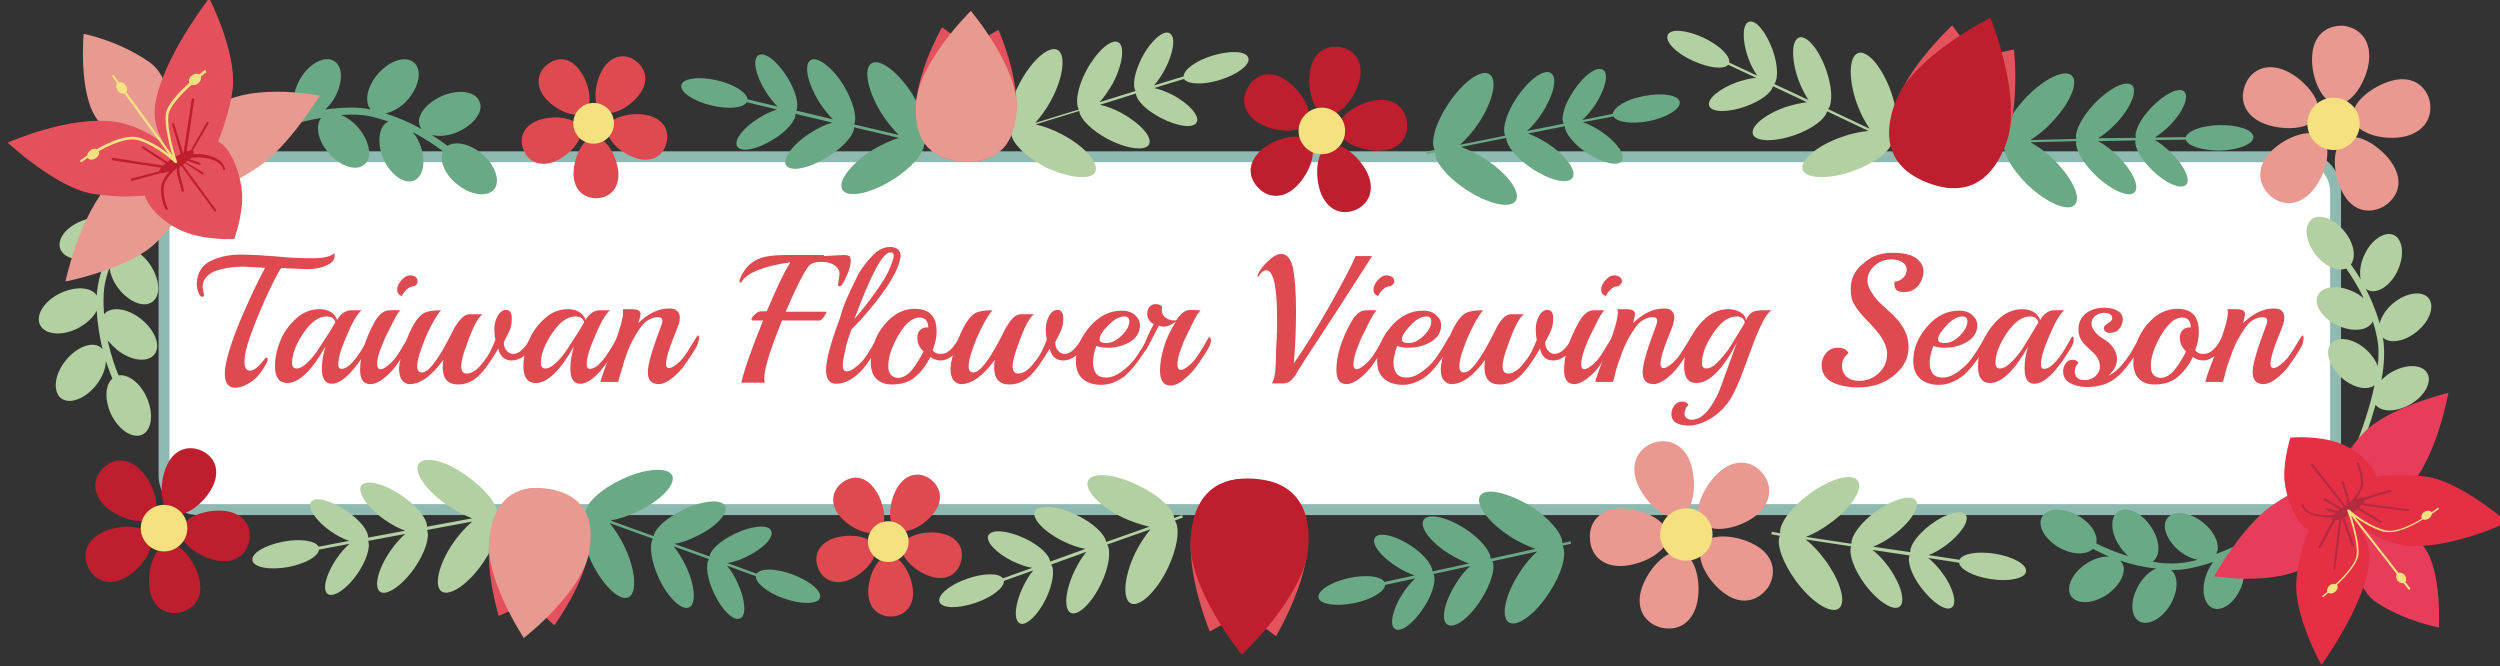 <?xml version="1.0" encoding="utf-8"?>
<!-- Generator: Adobe Illustrator 22.0.1, SVG Export Plug-In . SVG Version: 6.00 Build 0)  -->
<svg version="1.1" id="圖層_1" xmlns="http://www.w3.org/2000/svg" xmlns:xlink="http://www.w3.org/1999/xlink" x="0px" y="0px"
	 viewBox="0 0 687.3 183.2" style="enable-background:new 0 0 687.3 183.2;" xml:space="preserve">
<rect x="0" y="0" width="687.3" height="183.2" fill="#333333" stroke="none"/>
<style type="text/css">
	.st0{fill:#FFFFFF;}
	.st1{fill:#8FBAB2;}
	.st2{fill:#6AA985;}
	.st3{fill:#B3D0A2;}
	.st4{fill:#E4515C;}
	.st5{fill:#E89990;}
	.st6{fill:#E3535B;}
	.st7{fill:#BE1E2D;}
	.st8{fill:#DF4950;}
	.st9{fill:#F5E180;}
	.st10{fill:#E9998F;}
	.st11{fill:#E83D5A;}
	.st12{fill:#E42F45;}
	.st13{fill:#B42B3F;}
	.st14{fill:none;stroke:#CC8E44;stroke-linecap:round;stroke-miterlimit:10;}
</style>
<g>
	<path class="st0" d="M54.6,140.1c-5.2,0-9.5-4.3-9.5-9.5v-78c0-5.2,4.3-9.5,9.5-9.5h578c5.2,0,9.5,4.3,9.5,9.5v78
		c0,5.2-4.3,9.5-9.5,9.5H54.6z"/>
	<path class="st1" d="M632.6,44.6c4.4,0,8,3.6,8,8v78c0,4.4-3.6,8-8,8h-578c-4.4,0-8-3.6-8-8v-78c0-4.4,3.6-8,8-8L632.6,44.6
		 M632.6,41.6h-578c-6.1,0-11,4.9-11,11v78c0,6.1,4.9,11,11,11h578c6,0,11-4.9,11-11v-78C643.6,46.6,638.7,41.6,632.6,41.6
		L632.6,41.6z"/>
</g>
<path class="st2" d="M172.8,164.2c2.4-1.2,2-7.4-1.1-13.9c-1.2-2.6-2.7-4.8-4.1-6.5l11.9,4.3c-1.1,1.8-0.5,6.2,1.6,10.8
	c2.5,5.4,6.3,9,8.3,8.1c2.1-0.9,1.7-6.1-0.9-11.5c-1-2.1-2.2-3.9-3.3-5.3l9.7,3.5c-1,1.6-0.5,5.4,1.4,9.4c2.2,4.7,5.4,7.8,7.2,6.9
	c1.8-0.8,1.4-5.3-0.8-9.9c-0.8-1.8-1.8-3.4-2.9-4.6l8,2.9c-0.1,1.8,3.1,4.5,7.6,6.1c4.9,1.7,9.3,1.7,10-0.1s-2.7-4.7-7.6-6.5
	c-4.5-1.7-8.7-1.7-9.8-0.2l-8-2.9c1.6-0.3,3.4-0.8,5.1-1.7c4.7-2.2,7.8-5.4,6.9-7.2c-0.8-1.8-5.3-1.4-9.9,0.8c-4,1.9-6.9,4.5-7,6.3
	l-9.7-3.5c1.8-0.3,3.8-0.9,5.9-2c5.4-2.5,9-6.3,8.1-8.3c-0.9-2.1-6.1-1.7-11.5,0.9c-4.6,2.2-7.9,5.2-8.2,7.3l-11.9-4.3
	c2.2-0.4,4.7-1.1,7.3-2.4c6.5-3,10.8-7.5,9.7-10c-1.2-2.4-7.4-2-13.9,1.1c-5.6,2.6-9.6,6.3-9.9,8.9l-2.2-0.8l-0.3,0.7l2.2,0.8
	c-1.4,2.1-0.7,7.5,1.9,13.1C165.8,161.1,170.4,165.4,172.8,164.2z"/>
<path class="st2" d="M570.4,56.3c1.9-2-0.8-7.6-6-12.6c-2-2-4.2-3.5-6.2-4.6l12.6-0.3c-0.4,2.1,1.8,6,5.4,9.5
	c4.3,4.1,9.1,6.1,10.6,4.6c1.6-1.6-0.7-6.3-5-10.4c-1.7-1.6-3.4-2.9-5-3.7l10.3-0.2c-0.4,1.8,1.5,5.2,4.7,8.3
	c3.7,3.6,7.8,5.3,9.2,3.9c1.4-1.4-0.6-5.4-4.3-9c-1.5-1.4-2.9-2.5-4.3-3.3l8.5-0.1c0.5,1.7,4.5,3,9.3,3c5.1-0.1,9.3-1.8,9.3-3.7
	c0-2-4.2-3.4-9.4-3.3c-4.8,0.1-8.7,1.6-9.2,3.3l-8.5,0.1c1.4-0.9,2.8-2,4.2-3.4c3.6-3.7,5.3-7.8,3.9-9.2c-1.4-1.4-5.4,0.6-9,4.3
	c-3.1,3.2-4.8,6.7-4.3,8.4L576.8,38c1.6-0.9,3.2-2.3,4.8-3.9c4.1-4.3,6.1-9.1,4.6-10.6c-1.6-1.6-6.3,0.7-10.4,5
	c-3.5,3.7-5.5,7.7-5,9.7l-12.6,0.3c1.9-1.2,4-2.8,5.9-4.9c5-5.2,7.4-10.9,5.5-12.8c-2-1.9-7.6,0.8-12.6,6c-4.3,4.5-6.7,9.3-6,11.8
	l-2.4,0.1v0.7l2.4-0.1c-0.6,2.5,2.1,7.3,6.5,11.6C562.8,55.9,568.6,58.3,570.4,56.3z"/>
<path class="st2" d="M416.7,55.2c1.5-2.3-2.1-7.3-8.1-11.3c-2.4-1.6-4.8-2.7-6.9-3.5l12.4-2.5c0,2.1,2.8,5.6,7,8.4
	c5,3.3,10,4.5,11.2,2.6c1.3-1.9-1.8-6.1-6.7-9.4c-1.9-1.2-3.9-2.2-5.5-2.8l10.1-2c0,1.8,2.4,4.9,6,7.3c4.3,2.8,8.6,3.9,9.7,2.2
	c1.1-1.6-1.5-5.3-5.8-8.1c-1.7-1.1-3.3-2-4.9-2.5l8.4-1.6c0.8,1.6,5,2.2,9.7,1.3c5-1,8.8-3.4,8.5-5.3c-0.4-1.9-4.8-2.6-9.9-1.6
	c-4.8,0.9-8.3,3.1-8.5,4.9L435,33c1.2-1.1,2.4-2.5,3.5-4.1c2.8-4.3,3.9-8.6,2.2-9.7s-5.3,1.5-8.1,5.8c-2.5,3.7-3.6,7.4-2.7,9
	l-10.1,2c1.4-1.2,2.8-2.8,4-4.7c3.3-5,4.5-10,2.6-11.2c-1.9-1.3-6.1,1.8-9.4,6.7c-2.8,4.2-4.1,8.5-3.2,10.5l-12.4,2.5
	c1.6-1.5,3.4-3.4,5-5.8c4-6,5.4-12,3.1-13.6c-2.3-1.5-7.3,2.1-11.3,8.1c-3.5,5.2-5,10.4-3.8,12.7l-2.3,0.5l0.1,0.7l2.3-0.5
	c-0.1,2.5,3.3,6.8,8.5,10.2C409.1,56.1,415.2,57.5,416.7,55.2z"/>
<path class="st2" d="M406.9,136.3c-1.4,2.3,2.2,7.3,8.3,11.2c2.4,1.6,4.8,2.6,6.9,3.4l-12.3,2.7c0-2.1-2.9-5.6-7.1-8.3
	c-5-3.2-10.1-4.3-11.3-2.4c-1.3,1.9,1.8,6.1,6.9,9.3c2,1.2,3.9,2.2,5.6,2.7l-10.1,2.2c0-1.8-2.4-4.8-6.1-7.2
	c-4.3-2.8-8.7-3.7-9.7-2.1c-1.1,1.7,1.6,5.2,6,8c1.7,1.1,3.4,1.9,4.9,2.4l-8.3,1.8c-0.9-1.6-5-2.1-9.7-1.1c-5,1.1-8.8,3.5-8.4,5.4
	s4.8,2.5,9.9,1.5c4.7-1,8.3-3.2,8.4-5l8.3-1.8c-1.2,1.1-2.4,2.5-3.5,4.2c-2.8,4.3-3.7,8.7-2.1,9.7c1.7,1.1,5.2-1.6,8-6
	c2.4-3.7,3.4-7.5,2.6-9.1l10.1-2.2c-1.4,1.2-2.7,2.8-3.9,4.8c-3.2,5-4.3,10.1-2.4,11.3c1.9,1.3,6.1-1.8,9.3-6.9
	c2.7-4.3,4-8.6,3.1-10.5l12.3-2.7c-1.6,1.5-3.4,3.5-4.9,5.9c-3.9,6-5.2,12.1-2.9,13.6c2.3,1.4,7.3-2.2,11.2-8.3
	c3.4-5.2,4.8-10.4,3.6-12.8l2.3-0.5l-0.1-0.7l-2.3,0.5c0.1-2.5-3.4-6.7-8.6-10.1C414.4,135.3,408.3,134,406.9,136.3z"/>
<path class="st3" d="M115.1,127.5c-1.5,2.2,2,7.4,7.9,11.4c2.4,1.6,4.7,2.8,6.8,3.6l-12.4,2.3c0.1-2.1-2.7-5.7-6.9-8.5
	c-4.9-3.4-9.9-4.6-11.2-2.8c-1.2,1.8,1.7,6.1,6.6,9.5c1.9,1.3,3.8,2.3,5.5,2.9l-10.2,1.9c0.1-1.9-2.3-4.9-6-7.4
	c-4.3-2.9-8.6-4-9.7-2.4s1.4,5.3,5.6,8.2c1.6,1.1,3.4,2,4.9,2.5l-8.4,1.6c-0.8-1.6-4.9-2.3-9.7-1.4c-5.1,1-8.9,3.2-8.5,5.2
	c0.4,1.9,4.7,2.7,9.8,1.8c4.7-0.9,8.3-2.9,8.5-4.8l8.4-1.6c-1.2,1-2.4,2.4-3.6,4.1c-2.9,4.3-4,8.6-2.4,9.7c1.6,1.1,5.3-1.4,8.2-5.6
	c2.5-3.7,3.6-7.4,2.9-9l10.2-1.9c-1.4,1.2-2.8,2.8-4.1,4.7c-3.4,4.9-4.6,9.9-2.8,11.2c1.8,1.2,6.1-1.7,9.5-6.6
	c2.9-4.2,4.2-8.5,3.4-10.4l12.4-2.3c-1.7,1.5-3.5,3.4-5.1,5.7c-4.1,5.9-5.5,12-3.3,13.5s7.4-2,11.4-7.9c3.5-5.1,5.1-10.3,4-12.7
	l2.3-0.4l-0.1-0.7l-2.3,0.4c0.2-2.5-3.2-6.8-8.3-10.4C122.8,126.7,116.7,125.2,115.1,127.5z"/>
<path class="st3" d="M510.8,14.6c-2.5,0.9-2.7,7.2-0.3,13.9c1,2.7,2.2,5,3.5,6.9L502.6,30c1.3-1.7,1.1-6.2-0.6-10.9
	c-2-5.6-5.3-9.5-7.4-8.8c-2.1,0.8-2.2,5.9-0.2,11.6c0.8,2.2,1.8,4.1,2.8,5.6l-9.4-4.4c1.1-1.5,1-5.3-0.5-9.5
	c-1.8-4.8-4.6-8.3-6.5-7.6c-1.8,0.6-1.9,5.1-0.2,9.9c0.7,1.9,1.6,3.6,2.5,4.9l-7.7-3.6c0.3-1.8-2.6-4.7-7-6.8
	c-4.7-2.2-9.1-2.6-9.9-0.8s2.2,5,6.9,7.1c4.4,2,8.5,2.5,9.7,1.1l7.7,3.6c-1.6,0.1-3.4,0.6-5.3,1.2c-4.8,1.8-8.3,4.6-7.6,6.5
	c0.6,1.8,5.1,1.9,9.9,0.2c4.2-1.5,7.3-3.8,7.6-5.6l9.4,4.4c-1.8,0.2-3.9,0.7-6.1,1.4c-5.6,2-9.5,5.3-8.8,7.4
	c0.8,2.1,5.9,2.2,11.6,0.2c4.8-1.7,8.3-4.4,8.8-6.5l11.4,5.4c-2.2,0.2-4.8,0.7-7.5,1.7c-6.8,2.4-11.5,6.5-10.6,9s7.2,2.7,13.9,0.3
	c5.9-2.1,10.2-5.4,10.7-8l2.1,1l0.3-0.7l-2.1-1c1.6-2,1.4-7.4-0.7-13.3C517.4,18.4,513.3,13.6,510.8,14.6z"/>
<path class="st3" d="M643.9,131.2c0.1-0.2,6.4-13.2,8.9-25.3c-2.1,1.6-6,0.7-9.2-2.2c-3.4-3.2-4.6-7.4-2.6-9.4s6.2-1.2,9.6,1.9
	c1.5,1.4,2.5,2.9,3.1,4.4c0.3-2.8,0.3-5.4-0.2-7.7c-0.3-1.6-0.7-3.2-1.2-4.6c0,0,0,0,0,0.1c-1.3,2.6-5.6,3-9.8,1s-6.5-5.7-5.3-8.2
	c1.3-2.6,5.6-3,9.8-1c1.1,0.5,2,1.1,2.8,1.8c-1.6-3.5-3.5-6.3-4.8-8.2c-2.3,1-5.9-0.6-8.4-3.8c-2.8-3.6-3.3-8-1.1-9.7
	s6.3-0.2,9.1,3.4c2.6,3.2,3.2,7,1.7,9c0.8,1.1,1.7,2.5,2.7,4.1c-0.4-1.9-0.1-4.3,1-6.7c1.9-4.2,5.6-6.6,8.1-5.5
	c2.5,1.2,3,5.5,1.1,9.7s-5.6,6.6-8.1,5.5c-0.2-0.1-0.5-0.3-0.7-0.4c1.4,2.7,2.8,5.9,3.8,9.5c0.5-1.9,1.8-3.9,3.8-5.6
	c3.6-2.9,7.9-3.5,9.7-1.3c1.7,2.2,0.3,6.3-3.3,9.2c-3.3,2.7-7.4,3.4-9.3,1.6c0.6,3.4,0.4,7.5-0.4,11.7c0.8-0.8,1.7-1.6,2.8-2.2
	c4-2.3,8.4-2.2,9.8,0.3c1.4,2.4-0.7,6.3-4.7,8.6c-3.8,2.1-7.8,2.2-9.5,0.1c-2.9,10.4-7.4,19.9-7.7,20.5c-0.1,0.1-0.1,0.2-0.2,0.3
	c-0.3,0.2-0.6,0.2-0.9,0.1C643.8,132.1,643.6,131.6,643.9,131.2z"/>
<path class="st2" d="M61.3,41c0.2-0.1,14.1-6.3,27-8.6c-1.7,2.1-0.9,6.4,2.1,9.7c3.2,3.7,7.6,5.1,9.8,3.1c2.3-1.9,1.4-6.5-1.8-10.2
	c-1.4-1.6-3-2.7-4.6-3.4c2.9-0.2,5.7-0.1,8.1,0.4c1.7,0.4,3.3,0.9,4.9,1.4l0,0c-2.7,1.2-3.3,5.8-1.4,10.3c2,4.4,5.8,7.1,8.5,5.9
	c2.7-1.2,3.3-5.8,1.4-10.3c-0.5-1.1-1.1-2.2-1.9-3c3.7,1.9,6.5,3.9,8.4,5.3c-1.1,2.4,0.4,6.3,3.8,9c3.7,3.1,8.3,3.7,10.2,1.5
	s0.4-6.7-3.3-9.8c-3.3-2.8-7.3-3.6-9.5-2.2c-1.1-0.9-2.6-1.9-4.3-3c2,0.5,4.5,0.3,7.1-0.8c4.5-2,7.3-5.7,6-8.4
	c-1.1-2.8-5.7-3.5-10.3-1.5c-4.5,2-7.3,5.7-6,8.4c0.1,0.3,0.3,0.5,0.4,0.7c-2.8-1.6-6.1-3.1-9.9-4.3c2-0.5,4.3-1.7,6.1-3.8
	c3.2-3.7,4-8.3,1.7-10.2c-2.3-2-6.6-0.6-9.9,3.1c-3,3.5-3.8,7.7-2,9.8c-3.6-0.8-7.9-0.6-12.5,0c0.9-0.8,1.7-1.8,2.4-2.9
	c2.5-4.2,2.6-8.8,0.1-10.4c-2.5-1.6-6.7,0.5-9.2,4.6c-2.4,3.9-2.6,8.3-0.5,10.1c-11,2.7-21.3,7.2-21.9,7.6c-0.1,0-0.3,0.1-0.4,0.3
	c-0.2,0.2-0.3,0.6-0.1,1C60.3,41,60.8,41.2,61.3,41z"/>
<path class="st3" d="M47.8,44.4c-0.1,0.1-9.7,12.1-15.3,23.9c2.5-1.1,6.3,0.8,8.8,4.5c2.7,4,3,8.7,0.4,10.3
	c-2.4,1.6-6.7-0.3-9.5-4.3c-1.2-1.7-1.9-3.6-2.1-5.3c-1,2.8-1.6,5.5-1.6,7.9c-0.1,1.7,0,3.4,0.1,5l0,0c1.9-2.3,6.5-1.7,10.3,1.4
	s5.4,7.4,3.5,9.7c-1.9,2.3-6.5,1.7-10.3-1.4c-0.9-0.8-1.8-1.7-2.5-2.5c0.9,4,2,7.3,3,9.6c2.6-0.4,5.9,2,7.7,6c2,4.4,1.5,9-1.2,10.3
	c-2.7,1.2-6.5-1.3-8.6-5.7c-1.8-4-1.6-8,0.4-9.7c-0.5-1.3-1.2-3-1.8-4.9c0,2.1-0.9,4.4-2.6,6.6c-3,3.8-7.3,5.5-9.7,3.7
	c-2.3-1.8-1.9-6.5,1.2-10.3c3-3.8,7.3-5.5,9.7-3.7c0.2,0.2,0.4,0.4,0.5,0.6c-0.7-3.1-1.4-6.7-1.6-10.7c-0.9,1.8-2.8,3.6-5.3,4.9
	c-4.4,2.2-9,1.7-10.3-1s1.2-6.6,5.6-8.7c4.2-2,8.4-1.7,10,0.6c0.2-3.6,1.4-7.8,3.3-12c-1,0.7-2.1,1.1-3.4,1.6
	c-4.7,1.4-9.2,0.2-10-2.6c-0.8-2.9,2.2-6.3,6.9-7.8c4.4-1.4,8.6-0.4,9.8,2.2c5.5-10,12.4-18.7,13-19.3c0.1-0.1,0.2-0.2,0.3-0.2
	c0.3-0.1,0.7-0.1,1,0.1C48,43.5,48.1,44,47.8,44.4z"/>
<path class="st2" d="M633,139.6c-0.2,0.1-12,8.3-23.7,12.7c1.2-2.3-0.3-6-3.7-8.7c-3.6-2.9-8-3.4-9.7-1.2c-1.8,2.2-0.2,6.3,3.4,9.2
	c1.6,1.2,3.3,2,4.9,2.3c-2.7,0.7-5.3,1.1-7.6,1c-1.7,0-3.2-0.2-4.8-0.5l0,0c2.3-1.6,2.1-6-0.6-9.8c-2.6-3.8-6.6-5.5-8.9-4
	c-2.3,1.6-2.1,6,0.6,9.8c0.7,1,1.4,1.8,2.2,2.5c-3.7-1.1-6.8-2.5-8.8-3.5c0.6-2.4-1.5-5.7-5.1-7.7c-4-2.3-8.4-2.1-9.8,0.4
	s0.8,6.2,4.8,8.5c3.6,2,7.4,2,9.2,0.3c1.2,0.6,2.7,1.4,4.5,2.1c-1.9-0.1-4.3,0.6-6.4,2c-3.8,2.5-5.7,6.6-4.1,8.9s5.9,2.2,9.8-0.4
	c3.8-2.6,5.7-6.6,4.1-8.9c-0.2-0.2-0.4-0.4-0.5-0.5c2.9,1,6.2,1.8,10,2.2c-1.8,0.7-3.6,2.4-4.9,4.7c-2.3,4-2.2,8.4,0.2,9.8
	c2.4,1.4,6.3-0.7,8.6-4.6c2.2-3.8,2.2-7.8,0.2-9.5c3.4,0.1,7.5-0.8,11.5-2.2c-0.6,0.9-1.2,1.9-1.7,3.1c-1.7,4.3-0.9,8.6,1.7,9.6
	c2.6,1,6.1-1.6,7.8-5.9c1.5-4,0.9-8.1-1.3-9.4c9.8-4.4,18.5-10.4,19.1-10.8c0.1-0.1,0.2-0.2,0.2-0.3c0.2-0.3,0.2-0.6-0.1-0.9
	C633.9,139.4,633.4,139.3,633,139.6z"/>
<g>
	<g>
		<path class="st4" d="M136.1,142.7c4.4-9.3,10.8-9.8,17-6.8c6.2,2.9,9.8,8.3,5.4,17.5c-4.4,9.3-21.4,15.9-21.4,15.9
			S131.7,151.9,136.1,142.7z"/>
		<path class="st4" d="M162,147c-1.2-10.2-7.1-12.8-13.9-12c-6.8,0.8-12,4.7-10.8,14.9s15.1,22,15.1,22S163.2,157.2,162,147z"/>
	</g>
	<path class="st5" d="M134.6,147.1c1.8-11.3,8.6-13.9,16.2-12.7c7.6,1.2,13.2,5.9,11.2,17.2c-1.9,11.3-18,23.8-18,23.8
		S132.7,158.4,134.6,147.1z"/>
</g>
<path class="st2" d="M239.6,17.4c-2.3,1.5-1.1,7.5,2.7,13.7c1.5,2.4,3.2,4.4,4.8,6l-12.3-2.9c0.9-1.9-0.2-6.2-2.8-10.6
	c-3.1-5.1-7.3-8.2-9.1-7.1c-2,1.2-0.9,6.3,2.2,11.4c1.2,1.9,2.6,3.6,3.9,4.9l-10.1-2.4c0.8-1.7-0.1-5.4-2.5-9.2
	c-2.7-4.4-6.2-7.1-7.9-6s-0.8,5.4,1.9,9.8c1.1,1.7,2.2,3.2,3.4,4.3l-8.3-2c-0.1-1.8-3.6-4.1-8.3-5.2c-5-1.2-9.4-0.6-9.9,1.3
	c-0.4,1.9,3.3,4.4,8.3,5.6c4.7,1.1,8.8,0.7,9.7-0.9l8.3,2c-1.5,0.5-3.2,1.2-4.9,2.3c-4.4,2.7-7.1,6.2-6,7.9s5.4,0.8,9.8-1.9
	c3.8-2.3,6.3-5.3,6.2-7.1l10.1,2.4c-1.8,0.5-3.7,1.4-5.6,2.6c-5.1,3.1-8.2,7.3-7.1,9.1c1.2,2,6.3,0.9,11.4-2.2
	c4.3-2.7,7.3-6,7.3-8.2l12.3,2.9c-2.1,0.7-4.5,1.7-7,3.2c-6.1,3.8-9.9,8.7-8.5,11.1c1.5,2.3,7.5,1.1,13.7-2.7
	c5.3-3.3,8.8-7.4,8.8-10l2.3,0.5l0.2-0.7l-2.3-0.5c1.2-2.3-0.2-7.6-3.4-12.8C246.9,19.7,241.9,16,239.6,17.4z"/>
<path class="st3" d="M301.1,47.3c1.2-2.4-2.9-7.1-9.2-10.4c-2.5-1.3-5-2.2-7.2-2.7l12-3.7c0.2,2.1,3.3,5.3,7.8,7.7
	c5.3,2.8,10.4,3.4,11.4,1.5c1-2-2.4-5.8-7.7-8.7c-2-1.1-4.1-1.8-5.8-2.2l9.9-3.1c0.1,1.9,2.8,4.6,6.8,6.7c4.6,2.4,9,3,9.9,1.2
	c0.9-1.7-2.1-5.1-6.6-7.5c-1.8-0.9-3.6-1.6-5.1-1.9l8.2-2.5c1,1.5,5.2,1.7,9.8,0.3c4.9-1.5,8.5-4.2,7.9-6.1c-0.6-1.9-5-2.1-9.9-0.6
	c-4.6,1.4-7.9,3.9-7.9,5.7l-8.2,2.5c1.1-1.1,2.1-2.7,3.1-4.5c2.4-4.6,3-9,1.2-9.9c-1.7-0.9-5.1,2.1-7.5,6.6c-2,3.9-2.8,7.7-1.8,9.3
	l-9.9,3.1c1.2-1.3,2.4-3.1,3.6-5.1c2.8-5.3,3.4-10.4,1.5-11.4s-5.8,2.4-8.7,7.7c-2.4,4.5-3.2,8.9-2.1,10.8l-12,3.7
	c1.5-1.7,3.1-3.8,4.4-6.3c3.4-6.3,4.1-12.6,1.7-13.8s-7.1,2.9-10.4,9.2c-2.9,5.5-3.9,10.8-2.5,13.1l-2.3,0.7l0.2,0.7l2.3-0.7
	c0.1,2.5,4,6.4,9.5,9.3C293.7,48.9,299.9,49.7,301.1,47.3z"/>
<g>
	<g>
		<path class="st4" d="M278.6,34.6c-3.3,9.7-9.6,11-16.1,8.7c-6.5-2.2-10.7-7.1-7.4-16.8c3.3-9.7,19.4-18.3,19.4-18.3
			S281.9,24.9,278.6,34.6z"/>
		<path class="st4" d="M252.3,33.3c2.4,10,8.5,11.9,15.2,10.3s11.4-6.1,9-16S259,7.5,259,7.5S249.9,23.3,252.3,33.3z"/>
	</g>
	<path class="st5" d="M279.5,30c-0.5,11.4-6.9,14.8-14.6,14.4c-7.7-0.4-13.8-4.3-13.1-15.8C252.4,17.2,266.9,3,266.9,3
		S280.1,18.6,279.5,30z"/>
</g>
<g>
	<g>
		<path class="st6" d="M548.9,44.2c-7.2,9.6-14.7,8.7-21.1,4c-6.4-4.8-9.3-11.7-2.2-21.3c7.2-9.6,28.1-13.3,28.1-13.3
			S556,34.6,548.9,44.2z"/>
		<path class="st6" d="M520.1,33.4c-1,11.9,5.3,16.3,13.2,16.8c8,0.7,14.7-2.7,15.7-14.6S536.7,7,536.7,7S521,21.4,520.1,33.4z"/>
	</g>
	<path class="st7" d="M551.5,39.5c-4.7,12.5-13,14-21.4,10.8s-13.7-9.8-9-22.3s26.1-23.1,26.1-23.1S556.2,26.9,551.5,39.5z"/>
</g>
<path class="st3" d="M505.5,167.3c2.2-1.6,0.5-7.6-3.8-13.4c-1.7-2.3-3.5-4.2-5.3-5.6l12.5,1.9c-0.7,2,0.7,6.2,3.7,10.3
	c3.5,4.8,7.9,7.6,9.6,6.3c1.8-1.3,0.4-6.3-3.1-11.1c-1.4-1.9-2.9-3.4-4.3-4.5l10.2,1.5c-0.7,1.7,0.5,5.4,3.2,8.9
	c3.1,4.1,6.8,6.6,8.4,5.4c1.5-1.1,0.4-5.5-2.7-9.6c-1.2-1.6-2.5-3-3.8-4l8.5,1.3c0.2,1.8,3.9,3.8,8.7,4.5c5.1,0.8,9.5-0.2,9.7-2.1
	c0.3-1.9-3.6-4.1-8.7-4.9c-4.8-0.7-8.8,0-9.6,1.7l-8.5-1.3c1.5-0.5,3.1-1.5,4.8-2.7c4.1-3.1,6.6-6.8,5.4-8.4
	c-1.1-1.5-5.5-0.4-9.6,2.7c-3.6,2.7-5.8,5.8-5.6,7.6l-10.2-1.5c1.7-0.7,3.6-1.7,5.4-3.1c4.8-3.5,7.6-7.9,6.3-9.6
	c-1.3-1.8-6.3-0.4-11.1,3.1c-4.1,3-6.7,6.6-6.6,8.8l-12.5-1.9c2.1-0.8,4.4-2.1,6.7-3.8c5.8-4.2,9.2-9.5,7.5-11.7
	c-1.6-2.2-7.6-0.5-13.4,3.8c-5,3.7-8.2,8.1-7.9,10.7l-2.3-0.4l-0.1,0.7l2.3,0.4c-1,2.3,0.8,7.5,4.5,12.5
	C498,165.5,503.3,168.9,505.5,167.3z"/>
<path class="st3" d="M299.1,132.2c-1.1,2.4,3.2,7,9.6,10.1c2.6,1.2,5.1,2,7.3,2.5l-11.9,4.2c-0.3-2.1-3.5-5.2-8.1-7.4
	c-5.4-2.6-10.5-3-11.5-1c-0.9,2,2.6,5.7,8,8.3c2.1,1,4.1,1.7,5.9,2l-9.7,3.5c-0.2-1.9-3-4.5-7-6.4c-4.7-2.2-9.1-2.6-10-0.8
	c-0.8,1.7,2.3,5,6.9,7.2c1.8,0.8,3.6,1.5,5.2,1.7l-8.1,2.9c-1-1.5-5.2-1.5-9.8,0.1c-4.9,1.7-8.3,4.6-7.6,6.4c0.7,1.8,5.1,1.9,10,0.2
	c4.6-1.6,7.8-4.2,7.7-6l8.1-2.9c-1.1,1.2-2,2.8-2.9,4.6c-2.2,4.7-2.6,9.1-0.8,10c1.7,0.8,5-2.3,7.2-6.9c1.9-4,2.4-7.8,1.4-9.3
	l9.7-3.5c-1.2,1.4-2.3,3.2-3.3,5.3c-2.6,5.4-3,10.5-1,11.5c2,0.9,5.7-2.6,8.3-8c2.2-4.6,2.8-9,1.7-10.8l11.9-4.2
	c-1.4,1.7-2.9,3.9-4.2,6.5c-3.1,6.5-3.6,12.7-1.2,13.9c2.4,1.1,7-3.2,10.1-9.6c2.7-5.6,3.5-11,2-13.2l2.2-0.8l-0.2-0.7l-2.2,0.8
	c-0.2-2.5-4.2-6.3-9.8-8.9C306.5,130.2,300.2,129.7,299.1,132.2z"/>
<g>
	<g>
		<path class="st6" d="M328.5,142.8c4.1-11.2,11.5-12.6,19-9.9c7.6,2.8,12.3,8.6,8.2,19.8c-4.1,11.2-23.1,20.9-23.1,20.9
			S324.4,154.1,328.5,142.8z"/>
		<path class="st6" d="M359.2,144.9c-2.5-11.7-9.7-14.1-17.5-12.3c-7.8,1.7-13.4,6.8-10.9,18.5s20,23.8,20,23.8
			S361.7,156.6,359.2,144.9z"/>
	</g>
	<path class="st7" d="M327.3,148.1c0.9-13.3,8.4-17.1,17.4-16.5s15.9,5.4,15,18.8c-0.9,13.3-18.3,29.6-18.3,29.6
		S326.3,161.4,327.3,148.1z"/>
</g>
<g>
	<path class="st8" d="M176.1,25.5c-2.4,3.6-7.8,6.9-10.7,5c-2.8-1.9-1.8-8.2,0.5-11.8c2.4-3.6,6-4,8.7-2.1
		C177.4,18.6,178.5,22,176.1,25.5z"/>
	<path class="st8" d="M159.2,19.1c2.6,3.3,4.2,9.6,1.5,11.7s-8.4-0.8-11-4.1s-1.9-6.9,0.7-8.9C153.1,15.6,156.6,15.7,159.2,19.1z"/>
	<path class="st8" d="M147.9,33.1c4-1.5,10.4-1,11.6,2.2c1.2,3.1-3.3,7.7-7.3,9.2s-7.2-0.3-8.3-3.4C142.6,38,143.9,34.6,147.9,33.1z
		"/>
	<path class="st8" d="M157.7,48.2c-0.2-4.3,2.3-10.3,5.7-10.4s6.4,5.5,6.6,9.8c0.2,4.3-2.4,6.7-5.8,6.9
		C160.8,54.6,157.9,52.5,157.7,48.2z"/>
	<path class="st8" d="M175.2,43.6c-4.2-1.2-9-5.3-8.1-8.6c0.9-3.2,7.3-4.3,11.4-3.2c4.2,1.2,5.6,4.4,4.7,7.6
		C182.3,42.8,179.3,44.7,175.2,43.6z"/>
	<ellipse class="st9" cx="163.2" cy="33.9" rx="5.6" ry="5.6"/>
</g>
<g>
	<path class="st8" d="M257.1,140.5c-2.4,3.6-7.8,6.9-10.7,5c-2.8-1.9-1.8-8.2,0.5-11.8c2.4-3.6,6-4,8.7-2.1
		C258.4,133.6,259.5,137,257.1,140.5z"/>
	<path class="st8" d="M240.2,134.1c2.6,3.3,4.2,9.6,1.5,11.7c-2.6,2.1-8.4-0.8-11-4.1s-1.9-6.9,0.7-8.9
		C234.1,130.6,237.6,130.7,240.2,134.1z"/>
	<path class="st8" d="M228.9,148.1c4-1.5,10.4-1,11.6,2.2c1.2,3.1-3.3,7.7-7.3,9.2s-7.2-0.3-8.3-3.4
		C223.6,153,224.9,149.6,228.9,148.1z"/>
	<path class="st8" d="M238.7,163.2c-0.2-4.3,2.3-10.3,5.7-10.4c3.4-0.1,6.4,5.5,6.6,9.8c0.2,4.3-2.4,6.7-5.8,6.9
		C241.8,169.6,238.9,167.5,238.7,163.2z"/>
	<path class="st8" d="M256.2,158.6c-4.2-1.2-9-5.3-8.1-8.6c0.9-3.2,7.3-4.3,11.4-3.2c4.2,1.2,5.6,4.4,4.7,7.6
		C263.3,157.8,260.3,159.7,256.2,158.6z"/>
	<ellipse class="st9" cx="244.2" cy="148.9" rx="5.6" ry="5.6"/>
</g>
<g>
	<path class="st10" d="M651.3,16.5c-0.5,5.6-4.8,12.6-9,12.1c-4.3-0.5-7.2-8.1-6.6-13.7c0.5-5.6,4.3-8.1,8.7-7.8
		C648.6,7.7,651.8,10.9,651.3,16.5z"/>
	<path class="st10" d="M628.3,19.4c5,2.2,10.5,8.4,8.8,12.4c-1.7,4.1-10,4.2-15.1,2c-5-2.2-6.4-6.5-4.7-10.6S623.2,17.2,628.3,19.4z
		"/>
	<path class="st10" d="M623.8,42.2c3.6-4.1,11.2-7.4,14.5-4.5c3.2,2.9,1,10.8-2.7,14.9c-3.6,4.1-8.2,4.1-11.5,1.2
		C620.9,50.9,620.2,46.3,623.8,42.2z"/>
	<path class="st10" d="M644.3,53.4c-2.9-4.8-3.6-13,0.2-15.2c3.7-2.2,10.6,2.5,13.4,7.1c2.9,4.8,1.3,9-2.5,11.4
		C651.6,58.9,647,58.2,644.3,53.4z"/>
	<path class="st10" d="M661.2,37.5c-5.4,1.3-13.4-0.6-14.3-4.9c-0.9-4.3,5.6-9.2,11-10.5s9.1,1.5,10.1,5.8
		C668.8,32.2,666.6,36.2,661.2,37.5z"/>
	<ellipse transform="matrix(0.987 -0.158 0.158 0.987 2.753 102.087)" class="st9" cx="641.8" cy="33.8" rx="7.2" ry="7.2"/>
</g>
<g>
	<path class="st10" d="M464.7,127.1c1.9,5.2,1.2,13.4-2.8,14.9c-4,1.4-10-4.2-11.9-9.4s0.3-9.2,4.4-10.8
		C458.4,120.4,462.8,121.9,464.7,127.1z"/>
	<path class="st10" d="M445.3,139.8c5.5-0.2,13.1,3,13.3,7.4s-7.2,8.2-12.7,8.4s-8.6-3.1-8.8-7.5C436.8,143.6,439.8,140,445.3,139.8
		z"/>
	<path class="st10" d="M451.2,162.2c1.5-5.3,6.9-11.5,11.1-10.4c4.1,1.2,5.6,9.3,4.1,14.6s-5.6,7.2-9.9,6.1
		C452.3,171.3,449.7,167.5,451.2,162.2z"/>
	<path class="st10" d="M474.5,163.4c-4.6-3-8.9-10.1-6.4-13.7c2.4-3.6,10.6-2.4,15.2,0.6s5.1,7.6,2.7,11.3
		C483.4,165.1,479,166.5,474.5,163.4z"/>
	<path class="st10" d="M482.8,141.7c-4.3,3.5-12.3,5.3-15,1.9c-2.7-3.4,1-10.7,5.3-14.2s8.9-2.6,11.6,0.9
		C487.3,133.6,487.1,138.2,482.8,141.7z"/>
	<ellipse transform="matrix(0.82 -0.572 0.572 0.82 -0.589 291.794)" class="st9" cx="463.7" cy="146.8" rx="7.2" ry="7.2"/>
</g>
<g>
	<path class="st7" d="M58.5,133.7c-2.1,4.4-7.8,9.1-11.3,7.4c-3.5-1.7-3.4-8.9-1.2-13.4c2.1-4.4,6.1-5.4,9.6-3.7
		C59,125.6,60.6,129.3,58.5,133.7z"/>
	<path class="st7" d="M38.4,129c3.6,3.4,6.1,10.2,3.5,13s-9.6,0.4-13.1-2.9c-3.4-3.4-3.3-7.5-0.6-10.2C30.8,126,34.9,125.6,38.4,129
		z"/>
	<path class="st7" d="M27.7,146.6c4.3-2.4,11.6-2.7,13.5,0.7c1.8,3.4-2.6,9.3-6.9,11.6s-8.1,0.8-9.9-2.6S23.4,148.9,27.7,146.6z"/>
	<path class="st7" d="M41.2,162.2c-0.9-4.8,1-11.9,4.8-12.6c3.8-0.7,8,5.3,8.9,10.1s-1.7,7.9-5.5,8.7C45.5,169.1,42,167,41.2,162.2z
		"/>
	<path class="st7" d="M60.2,154.2c-4.8-0.7-11-4.7-10.5-8.4c0.5-3.8,7.5-6,12.4-5.3c4.8,0.7,7.1,4.1,6.5,7.9
		C68,152.1,65,154.9,60.2,154.2z"/>
	<circle class="st9" cx="45.1" cy="145.2" r="6.4"/>
</g>
<g>
	<path class="st7" d="M373.8,21.9c-1.1,4.8-5.6,10.6-9.3,9.7c-3.8-0.9-5.3-7.9-4.2-12.8c1.1-4.8,4.7-6.6,8.5-5.8
		C372.4,13.8,374.9,17,373.8,21.9z"/>
	<path class="st7" d="M353.1,21.8c4.2,2.5,8.2,8.6,6.3,11.9c-1.9,3.3-9.3,2.6-13.4,0.1s-4.9-6.5-2.9-9.8
		C345.1,20.5,349,19.2,353.1,21.8z"/>
	<path class="st7" d="M346.7,41.3c3.7-3.3,10.7-5.2,13.3-2.4c2.5,2.9-0.4,9.6-4.1,12.8c-3.6,3.2-7.7,2.6-10.2-0.3
		C343.1,48.6,343,44.6,346.7,41.3z"/>
	<path class="st7" d="M363.3,53.5c-1.9-4.5-1.7-11.8,1.9-13.4c3.5-1.5,9,3.4,10.9,7.9s0.1,8.1-3.4,9.7
		C369.1,59.2,365.3,58,363.3,53.5z"/>
	<path class="st7" d="M380,41.4c-4.9,0.4-11.8-2.1-12.1-5.9s6-7.5,10.8-8s7.8,2.4,8.1,6.3C387.2,37.6,384.9,41,380,41.4z"/>
	<circle class="st9" cx="363.4" cy="36" r="6.4"/>
</g>
<g>
	<path class="st11" d="M608.7,158.4c0,0,7.6-13.4,15.3-19c7.9-5.6,15-8.3,15-8.3s6,14.4-1.6,22.2
		C629.1,161.9,608.7,158.4,608.7,158.4z"/>
	<path class="st11" d="M673.1,108c0,0-16.8,4-23.4,11.1c-12,13.2-11.9,23.8-11.9,23.8s16.1,0.3,24.3-8.6
		C670.1,125.5,673.1,108,673.1,108z"/>
	<path class="st11" d="M670.5,172.5c0,0,0.9-15.6-4.1-22.1c-5.1-6.5-19.6-9-19.6-9s-1.8,18.8,6.5,24.2
		C661.4,170.9,670.5,172.5,670.5,172.5z"/>
	<path class="st12" d="M644.9,139.8c0,0-6,6.5-9.7,5.9c-3.7-0.5-7-9.2-7.2-14.4s1.7-11,1.7-11s7.6-0.7,13.6,1.6
		c6.1,2.3,10.2,7.5,10,9.5C653.2,133.4,644.9,139.8,644.9,139.8z"/>
	<path class="st12" d="M638.2,182.8c0,0-7.6-13.5-6.9-23.1c0.7-9.7,7.2-24,7.2-24s14.3,7.5,12.8,19.4
		C649.8,166.9,638.2,182.8,638.2,182.8z"/>
	<path class="st12" d="M689.3,143.6c0,0-13-11.5-22.6-12.6c-17.7-2.2-28.1,4.7-28.1,4.7s10.8,12.9,22.9,14.3
		C673.4,151.2,689.3,143.6,689.3,143.6z"/>
	<path class="st13" d="M638.1,142.1c1.2,0.2,2.2,0.2,3,0.1c-0.2,0.3-0.2,0.5-0.1,0.7c0,0.1,0.1,0.1,0.2,0.2l-3.8,7.2
		c-0.1,0.2,0,0.3,0.2,0.4c0.2,0.1,0.3,0,0.4-0.2l4-7.4c0.3,0,0.7-0.2,1.1-0.2l-1.6,13.5c0,0.2,0.1,0.3,0.2,0.3s0.3-0.1,0.3-0.2
		l1.7-13.8c0.1,0,0.2-0.1,0.2-0.1l2.6,7.4c0.1,0.2,0.2,0.2,0.4,0.2c0.2-0.1,0.2-0.2,0.2-0.4l-2.6-7.5c0.6-0.3,1.2-0.6,1.9-1.1
		c0.6-0.4,1.2-0.8,1.6-1.2l6.3,3.7c0.2,0.1,0.3,0.1,0.4-0.1s0.1-0.3-0.1-0.4l-6.1-3.7c0.2-0.2,0.5-0.4,0.6-0.6l13.1,1.6
		c0.2,0,0.3-0.1,0.3-0.2c0-0.2-0.1-0.3-0.2-0.3l-12.6-1.6c0.3-0.4,0.5-0.7,0.5-1l7.1-2.2c0.2-0.1,0.2-0.2,0.2-0.4s-0.2-0.2-0.2-0.2
		c-0.1,0-0.1,0-0.2,0l-7.3,2.2c-0.5-0.1-1.2,0.1-2.2,0.5c0.9-1.2,1.9-2.7,2.1-4.2c0.2-2.8-1.2-5.6-1.2-5.7c-0.1-0.1-0.2-0.2-0.2-0.2
		c-0.1,0-0.2,0-0.2,0c-0.2,0.1-0.2,0.2-0.2,0.4c0,0,1.4,2.8,1.2,5.4c-0.2,1.9-2,4.1-3,5c-0.1,0.1-0.2,0.1-0.3,0.2
		c0-0.6,0-1.3-0.2-1.9c-0.5-1.3-1.2-3.7-1.2-3.8c0-0.2-0.2-0.2-0.2-0.2c-0.1,0-0.1,0-0.2,0c-0.2,0.1-0.2,0.2-0.2,0.4
		c0,0,0.8,2.5,1.2,3.8c0.2,0.7,0.2,1.6,0.2,2.2c-0.1,0.1-0.2,0.1-0.2,0.2c-0.1,0-0.1,0.1-0.2,0.1l-9-11.5c-0.1-0.1-0.2-0.1-0.2-0.1
		c-0.1,0-0.2,0-0.2,0.1c-0.2,0.1-0.2,0.3-0.1,0.4l9,11.4c-0.2,0.2-0.4,0.3-0.5,0.4l-4.5-2.7c0,0-0.1,0-0.2-0.1
		c-0.1,0-0.2,0.1-0.3,0.2c-0.1,0.2-0.1,0.3,0.1,0.4l4.3,2.6c-0.2,0.2-0.3,0.2-0.5,0.4l-3-0.9c0,0,0,0-0.1,0c-0.2,0-0.3,0.1-0.3,0.2
		c-0.1,0.2,0.1,0.3,0.2,0.4l2.6,0.8c-0.2,0.2-0.3,0.3-0.5,0.5c-0.9,0.2-1.9,0.2-3.4,0.1h-0.1c-4.7-0.6-4.8-2.8-4.8-2.8
		c0-0.2-0.1-0.3-0.2-0.3l0,0c-0.2,0-0.3,0.2-0.3,0.3C632.8,138.7,632.8,141.4,638.1,142.1z"/>
	<path class="st9" d="M638.4,164c0.1,0.2,0.3,0.2,0.4,0.1c0.1-0.1,0.6-0.5,1.3-1.1c0.5,0.3,1.2,0.2,1.9-0.3c0.6-0.5,0.9-1.3,0.5-1.9
		c2.6-2.5,5.7-5.9,5.9-8.5c0.2-3.1-1.2-7.9-2-10.6l12.5,16.1c-0.3,0.5-0.2,1.2,0.3,1.9c0.5,0.5,1.2,0.8,1.6,0.6l1.3,1.7
		c0.1,0.2,0.3,0.2,0.4,0.1c0.2-0.1,0.2-0.3,0.1-0.4l-1.3-1.7c0.4-0.5,0.2-1.3-0.2-1.9c-0.5-0.5-1.2-0.8-1.7-0.6l-12-15.4
		c1.8,1.3,4.5,3,7.6,4c3.3,0.9,7.8-1.2,11.1-3.3c0.5,0.2,1.1,0.1,1.6-0.2c0.5-0.4,0.8-0.9,0.9-1.3c0.9-0.7,1.6-1.2,1.7-1.2
		c0.2-0.1,0.2-0.3,0.1-0.4c-0.1-0.1-0.2-0.1-0.2-0.1c-0.1,0-0.2,0-0.2,0.1c0,0-0.5,0.5-1.5,1.1c-0.4-0.5-1.3-0.5-2-0.1
		s-1,1.3-0.7,1.9c-3.2,1.9-7.5,4-10.4,3.1c-5.3-1.6-9.5-5.5-9.5-5.6l0,0c0,0,0,0-0.1,0c0,0,0,0-0.1,0l0,0l0,0c-0.1,0-0.1,0-0.2,0
		l0,0c0,0,0,0-0.1,0l0,0l0,0c0,0,0,0.1-0.1,0.1l0,0v0.1l0,0v0.1l0,0l0,0c0.1,0.2,3,7.9,2.6,12.1c-0.2,2.3-3.2,5.7-5.8,8.1
		c-0.5-0.2-1.2-0.1-1.7,0.4s-0.8,1.2-0.6,1.7C639,163.4,638.5,163.8,638.4,164C638.3,163.6,638.3,163.8,638.4,164z"/>
	<path class="st14" d="M653.3,129.6"/>
	<path class="st14" d="M645.6,139.2"/>
</g>
<g>
	<path class="st5" d="M87.9,26.3c0,0-8.4,13.9-16.9,19.6s-16.1,8.4-16.1,8.4S49,38.8,57.4,30.8C66.4,21.9,87.9,26.3,87.9,26.3z"/>
	<path class="st5" d="M18,77.4c0,0,18-3.6,25.1-10.9C56.3,53,56.5,41.6,56.5,41.6s-17.1-0.9-26,8.4C21.8,59.1,18,77.4,18,77.4z"/>
	<path class="st5" d="M23,9.3c0,0-1.5,16.4,3.7,23.5s20.4,10.1,20.4,10.1s2.6-19.8-6-25.8S23,9.3,23,9.3z"/>
	<path class="st4" d="M48.9,44.7c0,0,6.6-6.7,10.5-5.9c3.9,0.7,7.2,9.9,7.2,15.4s-2.2,11.5-2.2,11.5s-8,0.5-14.3-2.2
		s-10.6-8.3-10.3-10.4C40,51.1,48.9,44.7,48.9,44.7z"/>
	<path class="st4" d="M57.5-0.5c0,0,7.5,14.5,6.5,24.7c-1.1,10.2-8.5,25.2-8.5,25.2S40.6,41,42.7,28.5C44.7,16,57.5-0.5,57.5-0.5z"
		/>
	<path class="st4" d="M2.1,39.2c0,0,13.4,12.5,23.5,14.1c18.7,2.9,29.9-4,29.9-4s-11-13.9-23.7-15.8C19.2,31.6,2.1,39.2,2.1,39.2z"
		/>
	<path class="st7" d="M56.2,42.5c-1.2-0.2-2.3-0.2-3.1-0.1c0.1-0.3,0.2-0.6,0.1-0.8c0-0.1-0.1-0.1-0.2-0.2l4.3-7.4
		c0.1-0.2,0.1-0.3-0.1-0.4s-0.3-0.1-0.4,0.1l-4.4,7.7c-0.3,0-0.7,0.1-1.1,0.2l2.1-14.2c0-0.2-0.1-0.3-0.3-0.4
		c-0.2,0-0.3,0.1-0.4,0.3l-2.2,14.6c-0.1,0-0.2,0.1-0.2,0.1l-2.4-7.9c-0.1-0.2-0.3-0.2-0.4-0.2c-0.2,0.1-0.2,0.3-0.2,0.4l2.4,8
		c-0.6,0.3-1.3,0.7-2,1c-0.6,0.4-1.2,0.8-1.7,1.2l-6.5-4.2c-0.2-0.1-0.3-0.1-0.4,0.1c-0.1,0.2-0.1,0.3,0.1,0.4l6.3,4.1
		c-0.2,0.2-0.5,0.4-0.7,0.6l-13.7-2.1c-0.2,0-0.3,0.1-0.4,0.3c0,0.2,0.1,0.3,0.3,0.4l13.3,2c-0.4,0.4-0.5,0.8-0.6,1l-7.6,2
		c-0.2,0-0.2,0.3-0.2,0.4s0.2,0.2,0.3,0.2s0.1,0,0.2,0l7.8-2.1c0.5,0.1,1.3-0.1,2.4-0.5c-1,1.1-2.2,2.8-2.3,4.4
		c-0.3,2.9,1.1,6,1.2,6c0.1,0.1,0.2,0.2,0.3,0.2s0.2,0,0.2,0c0.2-0.1,0.2-0.3,0.1-0.4c0,0-1.3-3-1.1-5.7c0.2-2.1,2.3-4.3,3.3-5.1
		c0.1-0.1,0.2-0.1,0.3-0.2c0,0.7-0.1,1.4,0.2,2.1c0.5,1.5,1.1,4.1,1.1,4.1c0,0.2,0.2,0.2,0.3,0.2s0.1,0,0.2,0c0.2,0,0.2-0.2,0.2-0.4
		c0,0-0.7-2.7-1.1-4.1c-0.2-0.7-0.2-1.6-0.1-2.3c0.1-0.1,0.2-0.1,0.2-0.2c0.1,0,0.1-0.1,0.2-0.1L58.9,58c0.1,0.1,0.1,0.1,0.2,0.2
		s0.2,0,0.2-0.1c0.2-0.1,0.1-0.3,0.1-0.4l-9.1-12.4c0.2-0.2,0.4-0.3,0.6-0.4l4.7,3l0.1,0.1c0.1,0,0.2,0,0.3-0.2s0.1-0.3-0.1-0.4
		L51,44.6c0.2-0.2,0.4-0.3,0.6-0.4l3.1,1.1c0,0,0,0,0.1,0c0.2,0,0.3-0.1,0.3-0.2c0.1-0.2,0-0.3-0.2-0.4l-2.7-0.9
		c0.2-0.2,0.3-0.3,0.5-0.4c0.9-0.1,2.1-0.2,3.5,0h0.1c4.9,0.8,5,3.1,5,3.1c0,0.2,0.1,0.3,0.3,0.3l0,0c0.2,0,0.3-0.1,0.3-0.3
		C61.7,46.2,61.7,43.5,56.2,42.5z"/>
	<path class="st9" d="M56.6,19.4c-0.1-0.2-0.3-0.1-0.4-0.1c-0.1,0.1-0.6,0.4-1.5,1.2c-0.5-0.4-1.3-0.3-2,0.3c-0.7,0.5-1,1.4-0.6,1.9
		c-2.8,2.6-6.3,6.1-6.5,8.8c-0.4,3.3,1,8.4,1.8,11.2L34.7,25.3c0.4-0.5,0.3-1.3-0.3-2c-0.4-0.6-1.2-0.8-1.7-0.7l-1.3-1.8
		c-0.1-0.2-0.3-0.1-0.4-0.1c-0.2,0.1-0.1,0.3-0.1,0.4l1.3,1.8c-0.4,0.5-0.3,1.3,0.2,2.1c0.5,0.6,1.2,0.9,1.8,0.7l12.2,16.7
		c-1.8-1.5-4.7-3.4-7.9-4.5C35,36.8,30.1,39,26.6,41c-0.5-0.2-1.2-0.2-1.7,0.3c-0.6,0.4-0.9,0.9-0.9,1.4c-1,0.7-1.7,1.2-1.8,1.3
		c-0.2,0-0.2,0.3-0.1,0.4s0.1,0.1,0.2,0.2c0.1,0,0.2,0,0.2-0.1c0,0,0.6-0.4,1.6-1.1c0.4,0.6,1.4,0.7,2.2,0.1
		c0.8-0.5,1.2-1.4,0.8-1.9c3.4-1.9,8-4,11.1-3c5.6,1.8,9.9,6.2,9.9,6.2l0,0c0,0,0,0,0.1,0c0,0,0,0,0.1,0l0,0l0,0c0.1,0,0.1,0,0.2,0
		l0,0c0,0,0,0,0.1,0l0,0l0,0c0,0,0-0.1,0.1-0.1l0,0v-0.1l0,0v-0.1l0,0l0,0c-0.1-0.2-2.9-8.4-2.4-12.8c0.3-2.5,3.6-5.9,6.4-8.4
		c0.5,0.2,1.2,0.1,1.8-0.4s0.9-1.2,0.7-1.8c0.9-0.7,1.4-1.2,1.5-1.2C56.7,19.7,56.7,19.6,56.6,19.4z"/>
	<path class="st14" d="M39.6,55.2"/>
	<path class="st14" d="M48.1,45.3"/>
</g>
<g>
	<path class="st8" d="M84.4,74l-7-0.3c-0.3,0-1.4,2-3.3,6c-1.9,4-3.5,7.8-4.9,11.6c-1.4,3.7-2,6.4-2,8.1c0,1.7,0.5,2.5,1.6,2.5
		c1,0,2.4-1.1,4-3.3c0.2-0.2,0.3-0.3,0.5-0.3c0.2,0,0.3,0.2,0.3,0.5s-0.2,0.9-0.7,1.7s-1,1.7-1.8,2.6c-0.7,0.9-1.7,1.7-2.9,2.4
		c-1.2,0.7-2.4,1.1-3.6,1.1c-1.8,0-2.8-1.3-2.8-3.8c0-3.1,1.6-8.5,4.8-16c2.3-5.3,4.4-9.7,6.3-13.2h-0.6L67,73.3
		c-2.9,0-5.4,0.4-7.5,1.1c-1.2,0.4-2.1,1-2.8,1.8c-0.7,0.8-1,1.7-1,2.8l0.4,2.1c0,0.3-0.2,0.5-0.5,0.5c-0.4,0-0.8-0.4-1.1-1.3
		c-0.3-0.9-0.4-1.6-0.4-2.2c0-1.6,0.4-2.9,1.1-4c0.7-1.1,1.7-1.9,3-2.5c2.4-1.1,5-1.6,7.9-1.6c2.9,0,6.2,0.2,9.9,0.5
		c3.7,0.4,7,0.5,10,0.5s5-0.5,5.9-1.4c0.1,0.2,0.1,0.5,0.1,0.7c0,1.1-0.7,2-2.1,2.6C88.5,73.6,86.7,74,84.4,74z"/>
	<path class="st8" d="M96.4,85.3l2.5,0h0.5c-1.1,0.9-2.5,3.2-4,6.8c-1.6,3.6-2.4,6.3-2.4,8c0,0.9,0.3,1.3,0.9,1.3
		c1.9,0,4.4-2.8,7.4-8.5c0.1-0.2,0.3-0.4,0.4-0.4c0.2,0,0.3,0.3,0.3,0.9c0,0.6-0.2,1.2-0.5,1.8c-4.1,6.9-7.5,10.3-10.3,10.3
		c-1.8,0-2.7-1.4-2.7-4.2c0-2.1,0.4-4.1,1-6.1c-3.8,6.7-7.3,10.1-10.5,10.1c-2.2,0-3.4-1.5-3.4-4.6c0-2.3,0.5-4.7,1.5-7.1
		c1-2.4,2.5-4.4,4.4-6.1c1.9-1.7,4-2.5,6.3-2.5c1.1,0,2.1,0.2,3,0.7c0.9,0.5,1.6,1.3,1.9,2.3c0.4-0.8,0.9-1.4,1.7-2
		C95,85.6,95.7,85.3,96.4,85.3z M92.2,88.6c-0.3-1.1-1.1-1.6-2.4-1.6c-2.2,0-4.3,1.5-6.4,4.6c-2.1,3.1-3.1,5.8-3.1,8.2
		c0,1,0.4,1.5,1.2,1.5c0.9,0,1.9-0.5,3-1.6c1.2-1.1,2.2-2.4,3.1-3.8C89.8,92.6,91.3,90.2,92.2,88.6z"/>
	<path class="st8" d="M107.1,85.3l2.5,0h0.5c-0.5,0.4-1.2,1.5-2.1,3.3c-0.9,1.8-1.5,3.1-2,4c-0.4,0.9-0.9,2.1-1.5,3.7
		c-0.6,1.5-0.8,2.8-0.8,3.8s0.3,1.4,1,1.4c0.4,0,1-0.3,1.8-0.9c0.8-0.6,1.4-1.2,1.9-1.8s1.1-1.5,1.7-2.5c0.6-1,1.1-1.9,1.6-2.6
		c0.5-0.7,0.7-1.1,0.8-1.1c0.2,0,0.3,0.3,0.3,0.9c0,0.6-0.2,1.2-0.5,1.8c-1.2,2.1-2.4,3.8-3.4,5.2c-1,1.4-2.2,2.6-3.5,3.6
		c-1.3,1-2.5,1.5-3.6,1.5c-1.9,0-2.8-1.3-2.8-3.9c0-4,1.4-8.5,4.1-13.4C104.3,86.3,105.6,85.3,107.1,85.3z M113.9,78.7h-0.2
		c-0.7,0-1.3,0.3-1.9,0.9c-0.6,0.6-1.1,1.1-1.3,1.8c-0.9-0.3-1.3-0.9-1.3-1.8c0-0.9,0.4-1.7,1.2-2.6c0.8-0.9,1.6-1.3,2.3-1.3
		c0.7,0,1.3,0.2,1.6,0.5c0.4,0.3,0.5,0.8,0.5,1.3C114.8,77.9,114.5,78.3,113.9,78.7z"/>
	<path class="st8" d="M129,86.4l2.7,0c0.6,0,0.9,0,1,0c-1.2,0.7-2.7,3.5-4.4,8.4c-1,2.6-1.5,4.5-1.5,5.9c0,1.3,0.5,2,1.5,2
		c1.2,0,2.4-0.7,3.6-2c1.2-1.4,2.1-2.6,2.8-3.9c0.6-1.2,1.1-2.4,1.5-3.4c-0.2-0.8-0.3-1.9-0.3-3c0-1.2,0.3-2.4,0.9-3.5
		c0.6-1.1,1.4-1.7,2.3-1.7c1.1,0,1.6,0.8,1.6,2.3c0,1.3-0.2,2.4-0.5,3.1c-0.3,0.8-0.7,1.5-1,2.1c-0.3,0.7-0.6,1.1-0.7,1.4
		c0,1,0.3,1.8,0.8,2.3c0.5,0.6,1.1,0.9,1.8,0.9c1.6,0,3.1-1.5,4.8-4.3c0.1-0.2,0.2-0.3,0.3-0.3c0.1,0,0.1,0.2,0.1,0.7
		c0,1.8-0.6,3.2-1.9,4.2c-1.2,1-2.5,1.5-3.7,1.5c-1.8,0-3-0.9-3.6-2.8l-0.1-0.5c-2.1,3.6-3.9,6.1-5.5,7.6c-1.6,1.5-3.5,2.3-5.6,2.3
		c-2.8,0-4.2-1.6-4.2-4.8c0-0.6,0.1-1.2,0.2-2c-3.2,4.4-6.3,6.7-9.3,6.7c-0.8,0-1.5-0.4-2.1-1.1c-0.5-0.7-0.8-1.8-0.8-3.1
		c0-1.3,0.5-3.4,1.4-6.1c1.8-5.3,3.7-8.5,5.8-9.4c1-0.4,2.4-0.6,4.2-0.6c0.1,0,0.1,0.1,0.1,0.2c0-0.1-0.1,0-0.4,0.3
		c-1.3,1.8-2.6,4.2-3.9,7.2c-0.3,0.7-0.7,1.8-1.3,3.5c-0.6,1.7-0.9,3.1-0.9,4.2c0,1.1,0.4,1.7,1.3,1.7c1.7,0,4.1-3,7.3-9.1
		c1.3-2.6,2-3.9,2.1-3.9C126.7,87.4,127.9,86.4,129,86.4z"/>
	<path class="st8" d="M164.7,85.3l2.5,0h0.5c-1.1,0.9-2.5,3.2-4,6.8c-1.6,3.6-2.4,6.3-2.4,8c0,0.9,0.3,1.3,0.9,1.3
		c1.9,0,4.4-2.8,7.4-8.5c0.1-0.2,0.3-0.4,0.4-0.4c0.2,0,0.3,0.3,0.3,0.9c0,0.6-0.2,1.2-0.5,1.8c-4.1,6.9-7.5,10.3-10.3,10.3
		c-1.8,0-2.7-1.4-2.7-4.2c0-2.1,0.4-4.1,1-6.1c-3.8,6.7-7.3,10.1-10.5,10.1c-2.2,0-3.4-1.5-3.4-4.6c0-2.3,0.5-4.7,1.5-7.1
		c1-2.4,2.5-4.4,4.4-6.1c1.9-1.7,4-2.5,6.3-2.5c1.1,0,2.1,0.2,3,0.7c0.9,0.5,1.6,1.3,1.9,2.3c0.4-0.8,0.9-1.4,1.7-2
		C163.3,85.6,164,85.3,164.7,85.3z M160.6,88.6c-0.3-1.1-1.1-1.6-2.4-1.6c-2.2,0-4.3,1.5-6.4,4.6c-2.1,3.1-3.1,5.8-3.1,8.2
		c0,1,0.4,1.5,1.2,1.5c0.9,0,1.9-0.5,3-1.6c1.2-1.1,2.2-2.4,3.1-3.8C158.2,92.6,159.7,90.2,160.6,88.6z"/>
	<path class="st8" d="M191.5,95.3c-1.2,2.1-2.4,3.8-3.4,5.2c-1,1.4-2.2,2.6-3.5,3.6c-1.3,1-2.5,1.5-3.5,1.5c-2,0-3-1.1-3-3.3
		c0-2.2,1.3-6.5,3.8-13.1c0.1-0.3,0.2-0.6,0.2-1c0-0.7-0.4-1-1.3-1c-0.9,0-1.8,0.3-2.6,0.8c-0.9,0.5-1.6,1.3-2.3,2.3
		c-0.7,1-1.3,2.1-1.9,3.1c-0.6,1.1-1.1,2.3-1.6,3.6c-0.5,1.4-0.9,2.5-1.1,3.4c-0.3,0.9-0.6,1.9-0.9,2.9c-0.3,1.1-0.4,1.6-0.5,1.7
		h-4.8c0-0.7,1.5-4.7,4.4-12c1.2-3.4,1.8-5.8,1.8-7.2c0-0.3,0-0.6-0.1-0.8h2.1c1.2,0,1.9,0.1,2.3,0.4c0.3,0.2,0.5,0.5,0.5,0.9
		c0,0.4-0.2,1.2-0.6,2.5c2.8-2.7,5.6-4,8.5-4c1.9,0,2.9,0.9,2.9,2.6c0,0.6-0.1,1.1-0.3,1.7c-0.2,0.6-0.6,1.7-1.3,3.4
		c-1.5,3.7-2.2,6.2-2.2,7.5c0,0.8,0.3,1.2,0.9,1.2c0.4,0,1-0.3,1.8-0.9c0.8-0.6,1.4-1.2,2-1.9c0.5-0.7,1.1-1.5,1.7-2.5
		c0.6-1,1.1-1.8,1.6-2.6c0.4-0.7,0.7-1.1,0.8-1.1c0.2,0,0.3,0.3,0.3,0.9C192,94.1,191.8,94.7,191.5,95.3z"/>
	<path class="st8" d="M226.5,70.4l5.5-0.3c1,0,1.6,0.2,1.7,0.6c0.1,0.4,0.2,0.7,0.2,0.9c0,1.2-0.4,2.6-1.2,4.4
		c-0.8,1.8-1.4,2.7-1.8,2.7c-0.3,0-0.5-0.1-0.5-0.4l0.4-3c0-1-0.5-1.8-1.4-2.4c-1-0.6-2-0.9-3.2-0.9c-1.2,0-2,0.1-2.6,0.3
		c-0.5,0.2-1,0.5-1.4,1c-1.6,2.2-3.6,6.4-6.2,12.4h11.1l0.1,0c0,0.2-0.2,0.7-0.7,1.4c-0.5,0.7-0.9,1-1.1,1h-10.4
		c-3.2,7.9-4.9,13.2-4.9,16c0,0.5,0.1,0.9,0.2,1.1h-6.5c0.9-3.8,2.9-9.5,6-17.1h-2.8c-0.3,0-0.4-0.1-0.4-0.3c0-0.3,0.3-0.8,1-1.4
		c0.6-0.6,1.1-0.8,1.5-0.8h1.7c2.8-6.7,5-11.2,6.5-13.5c-7.5,1.1-12,2.9-13.5,5.5c0,0.1-0.1,0.1-0.3,0.1c-0.1,0-0.2-0.1-0.2-0.3
		c0-0.2,0-0.3,0-0.4c1.3-3.5,3.6-5.6,7-6.4c1.5-0.3,3.6-0.5,6.1-0.5H226.5z"/>
	<path class="st8" d="M246.2,74.8c-1.2,2.4-3,5.2-5.5,8.3c-2.5,3.1-4.7,5.6-6.6,7.4l-0.8,2.3c-0.4,1.2-0.8,2.6-1.1,4.3
		c-0.4,1.7-0.5,2.8-0.5,3.5c0,1,0.4,1.5,1.1,1.5c0.7,0,1.6-0.4,2.6-1.3c1-0.8,1.8-1.6,2.2-2.2c0.5-0.6,1-1.4,1.6-2.4
		c0.6-1,1.1-1.9,1.6-2.6c0.4-0.7,0.7-1.1,0.8-1.1c0.2,0,0.3,0.3,0.3,0.9c0,0.6-0.2,1.2-0.5,1.8c-1.8,3.1-3.3,5.3-4.4,6.5
		c-2.3,2.5-4.7,3.8-7.1,3.8c-1.9,0-2.8-1.3-2.8-3.8c0-2.5,1.1-6.9,3.4-13.1c0.2-0.5,0.6-1.6,1.1-3.4c0.6-1.7,1.1-3,1.6-4
		c0.4-1,1-2.2,1.8-3.8c0.7-1.6,1.4-2.8,2.1-3.8c0.7-0.9,1.4-1.9,2.3-2.8c1.6-1.9,3.4-2.9,5.3-2.9c1.9,0,2.9,0.9,2.9,2.6
		C247.3,72.1,246.9,73.4,246.2,74.8z M245.1,69.4h-0.4c-2,0-5.3,6.1-9.8,18.3c4.6-5.4,7.7-9.8,9.4-13.2c0.9-2.1,1.4-3.5,1.4-4.1
		S245.5,69.4,245.1,69.4z"/>
	<path class="st8" d="M263.6,93c0.1-0.2,0.2-0.3,0.3-0.3c0.2,0,0.3,0.3,0.3,0.8c0,1.6-0.6,2.9-1.9,4c-1.3,1-2.5,1.6-3.6,1.6
		c-1.1,0-2.1-0.3-2.9-1c-1.2,2.4-2.6,4.2-4.3,5.6c-1.6,1.4-3.8,2-6.4,2c-1.7,0-3-0.5-4.1-1.5c-1.1-1-1.6-2.6-1.6-4.7
		c0-2.1,0.5-4.2,1.4-6.5c1-2.2,2.4-4.1,4.3-5.7c1.9-1.6,4.1-2.4,6.4-2.4c4,0,6,2.1,6,6.3c0,1.6-0.4,3.3-1.1,5.1c0.5,0.7,1.2,1,2.2,1
		C260.4,97.4,262,95.9,263.6,93z M255.2,89.9c-0.1-1.8-0.9-2.6-2.4-2.6c-2.3,0-4.6,2.2-6.8,6.7c-1.2,2.5-1.8,4.7-1.8,6.7
		s0.9,3,2.6,3.2c1.4,0,2.8-0.8,4-2.3c1.2-1.5,2.2-3.2,3.1-5c-1.1-1-1.7-2.2-1.7-3.7c0-0.9,0.2-1.6,0.7-2.1c0.5-0.5,1.1-0.8,2-0.8
		H255.2z"/>
	<path class="st8" d="M280.6,86.4l2.7,0c0.6,0,0.9,0,1,0c-1.2,0.7-2.7,3.5-4.4,8.4c-1,2.6-1.5,4.5-1.5,5.9c0,1.3,0.5,2,1.5,2
		c1.2,0,2.4-0.7,3.6-2c1.2-1.4,2.1-2.6,2.8-3.9c0.6-1.2,1.1-2.4,1.5-3.4c-0.2-0.8-0.3-1.9-0.3-3c0-1.2,0.3-2.4,0.9-3.5
		c0.6-1.1,1.4-1.7,2.3-1.7c1.1,0,1.6,0.8,1.6,2.3c0,1.3-0.2,2.4-0.5,3.1c-0.3,0.8-0.7,1.5-1,2.1c-0.3,0.7-0.6,1.1-0.7,1.4
		c0,1,0.3,1.8,0.8,2.3c0.5,0.6,1.1,0.9,1.8,0.9c1.6,0,3.1-1.5,4.8-4.3c0.1-0.2,0.2-0.3,0.3-0.3c0.1,0,0.1,0.2,0.1,0.7
		c0,1.8-0.6,3.2-1.9,4.2c-1.2,1-2.5,1.5-3.7,1.5c-1.8,0-3-0.9-3.6-2.8l-0.1-0.5c-2.1,3.6-3.9,6.1-5.5,7.6c-1.6,1.5-3.5,2.3-5.6,2.3
		c-2.8,0-4.2-1.6-4.2-4.8c0-0.6,0.1-1.2,0.2-2c-3.2,4.4-6.3,6.7-9.3,6.7c-0.8,0-1.5-0.4-2.1-1.1c-0.5-0.7-0.8-1.8-0.8-3.1
		c0-1.3,0.5-3.4,1.4-6.1c1.8-5.3,3.7-8.5,5.8-9.4c1-0.4,2.4-0.6,4.2-0.6c0.1,0,0.1,0.1,0.1,0.2c0-0.1-0.1,0-0.4,0.3
		c-1.3,1.8-2.6,4.2-3.9,7.2c-0.3,0.7-0.7,1.8-1.3,3.5c-0.6,1.7-0.9,3.1-0.9,4.2c0,1.1,0.4,1.7,1.3,1.7c1.7,0,4.1-3,7.3-9.1
		c1.3-2.6,2-3.9,2.1-3.9C278.2,87.4,279.4,86.4,280.6,86.4z"/>
	<path class="st8" d="M315.8,92.3c0.2,0,0.3,0.3,0.3,1c0,0.7-0.3,1.4-0.8,2.3s-1.1,1.8-1.6,2.5c-0.5,0.8-1.2,1.7-2.1,2.8
		c-0.9,1.1-1.7,1.9-2.5,2.6c-2.1,1.5-4.2,2.3-6.3,2.3c-2.1,0-3.8-0.5-5.1-1.6c-1.3-1.1-1.9-2.7-1.9-5c0-3.4,1.3-6.5,3.8-9.4
		c2.5-2.9,5.4-4.4,8.8-4.4c1.5,0,2.7,0.4,3.6,1.2c0.9,0.8,1.4,1.7,1.4,2.8c0,1.9-0.9,3.4-2.6,4.5c-1.8,1.1-3.9,1.7-6.3,1.7
		c-1.4,0-2.4-0.2-3.1-0.5c-0.6,1.7-0.9,3.2-0.9,4.5c0,2.8,1.2,4.2,3.5,4.2c1.4,0,2.8-0.5,4.3-1.6c1.5-1.1,2.8-2.3,3.8-3.7
		s2.2-3.3,3.6-5.8C315.6,92.4,315.7,92.3,315.8,92.3z M310.5,88.4c0-1-0.5-1.4-1.4-1.4c-1.3,0-2.8,0.8-4.4,2.4s-2.4,2.9-2.4,3.9
		c0,0.7,0.6,1,1.9,1c1.3,0,2.6-0.6,4-1.9C309.6,91.1,310.4,89.8,310.5,88.4z"/>
	<path class="st8" d="M327.1,85.2l2.5,0.1h0.5c-0.5,0.4-1.2,1.4-2.1,3.3c-0.9,1.8-1.6,3.2-2,4.1c-0.5,0.9-1,2.2-1.5,3.7
		c-0.6,1.5-0.8,2.8-0.8,3.8s0.3,1.5,1,1.5c0.4,0,1-0.3,1.8-0.9c0.8-0.6,1.4-1.2,1.9-1.8c0.5-0.7,1.1-1.5,1.7-2.5
		c0.6-1,1.2-1.9,1.6-2.7c0.4-0.8,0.7-1.1,0.8-1.1c0.2,0,0.4,0.3,0.4,0.9s-0.2,1.2-0.5,1.8c-1.4,2.4-2.6,4.2-3.6,5.5
		c-0.9,1.3-2.1,2.4-3.4,3.5c-1.3,1.1-2.5,1.6-3.6,1.6c-1.9,0-2.9-1.4-2.9-4.2c0-1.9,0.4-4,1.1-6.4c0.7-2.4,1.8-4.7,3.3-7
		c-1.2,0.9-2.3,1.4-3.5,1.4c-0.4,0-0.8-0.1-1.2-0.3c-2.4,4.7-3.6,7-3.8,7c-0.2,0-0.3-0.3-0.3-0.8c0-0.6,0.2-1.3,0.6-2.3
		c0.4-1,0.9-1.9,1.3-2.8c0.5-0.9,0.7-1.4,0.8-1.5c-1.2-0.6-1.8-1.6-1.8-2.9c0-0.7,0.2-1.3,0.6-1.8c0.4-0.5,1-0.8,1.7-0.8
		c0.7,0,1.3,0.2,1.8,0.7c-0.1,0.2-0.1,0.5-0.1,0.9c0,0.9,0.3,1.6,1,2.1c0.7,0.5,1.4,0.8,2.4,0.8c0.3,0,0.5,0,0.6-0.1
		C324.7,86.1,325.9,85.2,327.1,85.2z"/>
	<path class="st8" d="M372.7,70.4h4.5c-1.1,1.8-4.3,6.7-9.5,14.8c-5.3,8.1-8.3,12.7-9,13.8c-0.7,1.2-1.3,2-1.6,2.5
		c-0.3,0.5-0.6,0.9-0.7,1.2s-0.4,0.6-0.7,1c-0.3,0.4-0.6,0.7-0.8,0.9c-0.6,0.5-1.3,0.8-2,0.8h-3.2c0.5-1,0.8-2.2,0.9-3.5
		c0.1-1.3,0.2-2.7,0.2-4.2s0.1-3.1,0.2-4.8c0.1-1.7,0.1-3.5,0.1-5.3c0-8.8-1-13.3-3-13.3c-0.7,0-1.4,0.6-2.2,1.8l0,0
		c-0.1,0-0.2-0.1-0.2-0.3v0c0.4-1.2,1.3-2.5,2.8-3.9c1.4-1.4,2.7-2.1,3.7-2.1c1.6,0,2.7,1.3,3.3,4c0.5,2.7,0.8,6.5,0.8,11.6
		c0,5-0.2,9.9-0.6,14.5c2.6-3.7,5.8-8.8,9.6-15.4C369,77.9,371.5,73.2,372.7,70.4z"/>
	<path class="st8" d="M375.5,85.3l2.5,0h0.5c-0.5,0.4-1.2,1.5-2.1,3.3c-0.9,1.8-1.5,3.1-2,4c-0.4,0.9-0.9,2.1-1.5,3.7
		c-0.5,1.5-0.8,2.8-0.8,3.8s0.3,1.4,0.9,1.4c0.4,0,1-0.3,1.8-0.9c0.8-0.6,1.4-1.2,1.9-1.8s1.1-1.5,1.7-2.5c0.6-1,1.1-1.9,1.6-2.6
		c0.5-0.7,0.7-1.1,0.8-1.1c0.2,0,0.3,0.3,0.3,0.9c0,0.6-0.2,1.2-0.5,1.8c-1.2,2.1-2.4,3.8-3.4,5.2c-1,1.4-2.2,2.6-3.5,3.6
		c-1.3,1-2.5,1.5-3.5,1.5c-1.9,0-2.8-1.3-2.8-3.9c0-4,1.4-8.5,4.2-13.4C372.8,86.3,374.1,85.3,375.5,85.3z M382.3,78.7h-0.2
		c-0.7,0-1.3,0.3-1.9,0.9c-0.6,0.6-1.1,1.1-1.3,1.8c-0.9-0.3-1.3-0.9-1.3-1.8c0-0.9,0.4-1.7,1.2-2.6c0.8-0.9,1.6-1.3,2.3-1.3
		s1.3,0.2,1.7,0.5c0.4,0.3,0.5,0.8,0.5,1.3C383.3,77.9,382.9,78.3,382.3,78.7z"/>
	<path class="st8" d="M398.8,92.3c0.2,0,0.3,0.3,0.3,1c0,0.7-0.3,1.4-0.8,2.3s-1.1,1.8-1.6,2.5s-1.2,1.7-2.1,2.8
		c-0.9,1.1-1.7,1.9-2.6,2.6c-2.1,1.5-4.2,2.3-6.3,2.3c-2.1,0-3.8-0.5-5.1-1.6c-1.3-1.1-2-2.7-2-5c0-3.4,1.3-6.5,3.8-9.4
		c2.5-2.9,5.4-4.4,8.8-4.4c1.5,0,2.7,0.4,3.6,1.2c0.9,0.8,1.4,1.7,1.4,2.8c0,1.9-0.9,3.4-2.7,4.5c-1.8,1.1-3.8,1.7-6.3,1.7
		c-1.4,0-2.4-0.2-3.1-0.5c-0.6,1.7-1,3.2-1,4.5c0,2.8,1.2,4.2,3.5,4.2c1.4,0,2.8-0.5,4.3-1.6c1.5-1.1,2.8-2.3,3.8-3.7
		s2.2-3.3,3.6-5.8C398.6,92.4,398.8,92.3,398.8,92.3z M393.5,88.4c0-1-0.5-1.4-1.4-1.4c-1.3,0-2.8,0.8-4.3,2.4s-2.4,2.9-2.4,3.9
		c0,0.7,0.6,1,1.9,1c1.3,0,2.6-0.6,4-1.9C392.7,91.1,393.4,89.8,393.5,88.4z"/>
	<path class="st8" d="M415.3,86.4l2.7,0c0.6,0,0.9,0,1,0c-1.2,0.7-2.7,3.5-4.4,8.4c-1,2.6-1.5,4.5-1.5,5.9c0,1.3,0.5,2,1.5,2
		c1.2,0,2.4-0.7,3.6-2c1.2-1.4,2.1-2.6,2.8-3.9c0.6-1.2,1.1-2.4,1.5-3.4c-0.2-0.8-0.3-1.9-0.3-3c0-1.2,0.3-2.4,0.9-3.5
		c0.6-1.1,1.4-1.7,2.3-1.7c1.1,0,1.6,0.8,1.6,2.3c0,1.3-0.2,2.4-0.5,3.1c-0.3,0.8-0.7,1.5-1,2.1c-0.3,0.7-0.6,1.1-0.7,1.4
		c0,1,0.3,1.8,0.8,2.3c0.5,0.6,1.1,0.9,1.8,0.9c1.6,0,3.2-1.5,4.8-4.3c0.1-0.2,0.2-0.3,0.3-0.3c0.1,0,0.1,0.2,0.1,0.7
		c0,1.8-0.6,3.2-1.9,4.2s-2.5,1.5-3.7,1.5c-1.8,0-3-0.9-3.5-2.8l-0.1-0.5c-2.1,3.6-3.9,6.1-5.5,7.6s-3.5,2.3-5.6,2.3
		c-2.8,0-4.2-1.6-4.2-4.8c0-0.6,0.1-1.2,0.2-2c-3.2,4.4-6.3,6.7-9.3,6.7c-0.8,0-1.5-0.4-2.1-1.1s-0.8-1.8-0.8-3.1
		c0-1.3,0.5-3.4,1.4-6.1c1.8-5.3,3.7-8.5,5.8-9.4c1-0.4,2.4-0.6,4.2-0.6c0.1,0,0.2,0.1,0.2,0.2c0-0.1-0.1,0-0.4,0.3
		c-1.3,1.8-2.6,4.2-3.9,7.2c-0.3,0.7-0.7,1.8-1.3,3.5c-0.6,1.7-0.9,3.1-0.9,4.2c0,1.1,0.4,1.7,1.3,1.7c1.7,0,4.1-3,7.3-9.1
		c1.3-2.6,2-3.9,2-3.9C413,87.4,414.2,86.4,415.3,86.4z"/>
	<path class="st8" d="M438.1,85.3l2.5,0h0.5c-0.5,0.4-1.2,1.5-2.1,3.3c-0.9,1.8-1.5,3.1-2,4c-0.4,0.9-0.9,2.1-1.5,3.7
		c-0.5,1.5-0.8,2.8-0.8,3.8s0.3,1.4,0.9,1.4c0.4,0,1-0.3,1.8-0.9c0.8-0.6,1.4-1.2,1.9-1.8s1.1-1.5,1.7-2.5c0.6-1,1.1-1.9,1.6-2.6
		c0.5-0.7,0.7-1.1,0.8-1.1c0.2,0,0.3,0.3,0.3,0.9c0,0.6-0.2,1.2-0.5,1.8c-1.2,2.1-2.4,3.8-3.4,5.2c-1,1.4-2.2,2.6-3.5,3.6
		c-1.3,1-2.5,1.5-3.5,1.5c-1.9,0-2.8-1.3-2.8-3.9c0-4,1.4-8.5,4.2-13.4C435.4,86.3,436.7,85.3,438.1,85.3z M444.9,78.7h-0.2
		c-0.7,0-1.3,0.3-1.9,0.9c-0.6,0.6-1.1,1.1-1.3,1.8c-0.9-0.3-1.3-0.9-1.3-1.8c0-0.9,0.4-1.7,1.2-2.6c0.8-0.9,1.6-1.3,2.3-1.3
		s1.3,0.2,1.7,0.5c0.4,0.3,0.5,0.8,0.5,1.3C445.8,77.9,445.5,78.3,444.9,78.7z"/>
	<path class="st8" d="M465,95.3c-1.2,2.1-2.4,3.8-3.4,5.2c-1,1.4-2.2,2.6-3.5,3.6s-2.5,1.5-3.5,1.5c-2,0-3-1.1-3-3.3
		c0-2.2,1.3-6.5,3.8-13.1c0.1-0.3,0.2-0.6,0.2-1c0-0.7-0.4-1-1.3-1c-0.9,0-1.8,0.3-2.6,0.8c-0.9,0.5-1.6,1.3-2.3,2.3
		c-0.7,1-1.3,2.1-1.9,3.1c-0.6,1.1-1.1,2.3-1.6,3.6c-0.5,1.4-0.9,2.5-1.2,3.4s-0.6,1.9-0.8,2.9c-0.3,1.1-0.4,1.6-0.5,1.7h-4.8
		c0-0.7,1.5-4.7,4.4-12c1.2-3.4,1.8-5.8,1.8-7.2c0-0.3-0.1-0.6-0.2-0.8h2.1c1.2,0,1.9,0.1,2.3,0.4c0.3,0.2,0.5,0.5,0.5,0.9
		c0,0.4-0.2,1.2-0.5,2.5c2.8-2.7,5.6-4,8.5-4c1.9,0,2.8,0.9,2.8,2.6c0,0.6-0.1,1.1-0.3,1.7c-0.2,0.6-0.6,1.7-1.3,3.4
		c-1.5,3.7-2.2,6.2-2.2,7.5c0,0.8,0.3,1.2,0.9,1.2c0.4,0,1-0.3,1.8-0.9c0.8-0.6,1.4-1.2,2-1.9c0.5-0.7,1.1-1.5,1.7-2.5
		c0.6-1,1.1-1.8,1.6-2.6c0.4-0.7,0.7-1.1,0.8-1.1c0.2,0,0.3,0.3,0.3,0.9C465.5,94.1,465.4,94.7,465,95.3z"/>
	<path class="st8" d="M485,85.3h2c-0.7,0.5-1.5,1.5-2.3,3c-0.8,1.6-1.5,3.1-2.1,4.6c-0.6,1.5-1.3,3.6-2.3,6.2
		c-2.1,5.9-3.9,9.9-5.4,11.8s-3.3,3.5-5.2,4.5c-1.9,1-3.7,1.6-5.2,1.6c-3.3,0-5-1-5-3.2c0-0.8,0.3-1.6,0.8-2.3
		c0.5-0.7,1.2-1.1,2.1-1.1c0.9,0,1.5,0.3,1.8,1c-0.3,0.2-0.6,0.5-0.8,1c-0.2,0.5-0.3,1-0.3,1.4s0.2,0.8,0.5,1.1
		c0.4,0.3,0.8,0.5,1.4,0.5c1.6,0,3-0.8,4.4-2.4c1.3-1.6,2.4-3.5,3.3-5.6c0.2-0.6,1.8-5,4.8-13.2c-3.9,7.4-7.6,11.1-11.1,11.1
		c-2.3,0-3.4-1.5-3.4-4.6c0-2.3,0.5-4.7,1.5-7.1c1-2.4,2.5-4.4,4.4-6.1c1.9-1.7,4-2.5,6.3-2.5c1,0,2,0.2,3,0.7
		c1,0.5,1.6,1.2,1.8,2.3c0.5-1.1,1.1-1.8,1.8-2.2S483.5,85.3,485,85.3z M479.7,88.6c-0.3-1.1-1.1-1.6-2.3-1.6
		c-2.2,0-4.3,1.5-6.4,4.6c-2.1,3.1-3.1,5.8-3.1,8.2c0,1,0.4,1.5,1.2,1.5c0.9,0,1.9-0.5,3-1.6s2.2-2.4,3.2-3.8
		C478.2,91.2,479.7,88.8,479.7,88.6z"/>
	<path class="st8" d="M520.2,69.5c3.1,0,5.3,0.5,6.6,1.5s2,2.2,2,3.6c0,1.4-0.5,2.7-1.4,3.9c-1,1.2-2.3,1.8-4,1.8
		c-1.7,0-2.6-0.7-2.6-2.1c0-0.1,0-0.4,0.1-0.8c0.9,0,1.7-0.4,2.3-1c0.7-0.7,1-1.5,1-2.3c0-0.8-0.4-1.5-1.2-2
		c-0.8-0.5-1.8-0.8-2.9-0.8c-1.9,0-3.5,0.6-4.8,1.8c-1.3,1.2-1.9,2.5-1.9,4.1c0,0.8,0.3,1.8,0.9,2.8c0.6,1,1.2,1.8,1.7,2.4
		c0.5,0.6,1.5,1.5,2.7,2.6s2,1.8,2.2,2.1c2.5,2.5,3.8,5.3,3.8,8.3s-1.3,5.6-4,7.8s-5.9,3.3-9.7,3.3c-3.1,0-5.5-0.5-7.4-1.5
		c-1.9-1-2.8-2.6-2.8-4.7c0-1.2,0.4-2.2,1.2-3.2c0.8-1,1.9-1.5,3.3-1.5c1.4,0,2.4,0.5,2.9,1.5c-1.2,0.9-1.8,2.1-1.8,3.4
		c0,1.3,0.4,2.3,1.3,3.1s2,1.1,3.5,1.1c2,0,3.8-0.7,5.3-2.1c1.5-1.4,2.3-3.2,2.3-5.4s-1.4-4.8-4.3-7.8c0-0.1-0.6-0.7-1.8-1.9
		c-1.1-1.2-2.1-2.4-2.8-3.6c-0.8-1.2-1.1-2.7-1.1-4.4c0-2.9,1.1-5.2,3.4-7C514.4,70.4,517.1,69.5,520.2,69.5z"/>
	<path class="st8" d="M546.2,92.3c0.2,0,0.3,0.3,0.3,1c0,0.7-0.3,1.4-0.8,2.3s-1.1,1.8-1.6,2.5s-1.2,1.7-2.1,2.8
		c-0.9,1.1-1.7,1.9-2.6,2.6c-2.1,1.5-4.2,2.3-6.3,2.3c-2.1,0-3.8-0.5-5.1-1.6c-1.3-1.1-2-2.7-2-5c0-3.4,1.3-6.5,3.8-9.4
		c2.5-2.9,5.4-4.4,8.8-4.4c1.5,0,2.7,0.4,3.6,1.2c0.9,0.8,1.4,1.7,1.4,2.8c0,1.9-0.9,3.4-2.7,4.5c-1.8,1.1-3.8,1.7-6.3,1.7
		c-1.4,0-2.4-0.2-3.1-0.5c-0.6,1.7-1,3.2-1,4.5c0,2.8,1.2,4.2,3.5,4.2c1.4,0,2.8-0.5,4.3-1.6c1.5-1.1,2.8-2.3,3.8-3.7
		s2.2-3.3,3.6-5.8C546,92.4,546.1,92.3,546.2,92.3z M540.9,88.4c0-1-0.5-1.4-1.4-1.4c-1.3,0-2.8,0.8-4.3,2.4s-2.4,2.9-2.4,3.9
		c0,0.7,0.6,1,1.9,1c1.3,0,2.6-0.6,4-1.9C540,91.1,540.8,89.8,540.9,88.4z"/>
	<path class="st8" d="M564.5,85.3l2.5,0h0.5c-1.1,0.9-2.5,3.2-4,6.8c-1.6,3.6-2.4,6.3-2.4,8c0,0.9,0.3,1.3,0.9,1.3
		c1.9,0,4.4-2.8,7.4-8.5c0.1-0.2,0.3-0.4,0.4-0.4c0.2,0,0.3,0.3,0.3,0.9c0,0.6-0.2,1.2-0.5,1.8c-4.1,6.9-7.5,10.3-10.3,10.3
		c-1.8,0-2.7-1.4-2.7-4.2c0-2.1,0.3-4.1,1-6.1c-3.8,6.7-7.3,10.1-10.5,10.1c-2.2,0-3.3-1.5-3.3-4.6c0-2.3,0.5-4.7,1.5-7.1
		c1-2.4,2.5-4.4,4.4-6.1c1.9-1.7,4-2.5,6.3-2.5c1.1,0,2.1,0.2,3,0.7c0.9,0.5,1.5,1.3,1.9,2.3c0.4-0.8,0.9-1.4,1.7-2
		C563.2,85.6,563.9,85.3,564.5,85.3z M560.4,88.6c-0.3-1.1-1.1-1.6-2.3-1.6c-2.2,0-4.3,1.5-6.4,4.6c-2.1,3.1-3.1,5.8-3.1,8.2
		c0,1,0.4,1.5,1.2,1.5c0.9,0,1.9-0.5,3-1.6c1.2-1.1,2.2-2.4,3.2-3.8C558,92.6,559.5,90.2,560.4,88.6z"/>
	<path class="st8" d="M588.5,95.2c-2.5,4.2-4.8,7.1-6.8,8.7s-4.7,2.5-7.9,2.5c-1.9,0-3.4-0.4-4.7-1.1c-1.3-0.7-1.9-1.8-1.9-3.2
		c0-0.8,0.2-1.5,0.7-2.2c0.5-0.7,1.1-1,1.9-1c0.8,0,1.3,0.3,1.6,0.9c-0.6,0.6-1,1.4-1,2.2c0,1.7,0.9,2.5,2.8,2.5
		c1.1,0,2.1-0.4,2.9-1.1c0.8-0.8,1.2-1.6,1.2-2.5c0-0.9-0.2-1.7-0.6-2.4c-0.4-0.7-0.9-1.3-1.5-1.8s-1.1-1.1-1.7-1.6
		c-1.4-1.3-2.1-2.8-2.1-4.5c0-1.7,0.6-3.1,1.9-4.3c1.3-1.1,3-1.7,5.3-1.7c1.4,0,2.6,0.3,3.5,0.8s1.5,1.3,1.5,2.3c0,1-0.3,2-1,2.7
		c-0.6,0.8-1.5,1.1-2.6,1.1c-1.1,0-1.6-0.5-1.6-1.5c0-0.2,0.4-0.6,1.1-1.1c0.8-0.5,1.2-0.9,1.2-1.4s-0.2-0.9-0.6-1.1
		c-0.4-0.3-1-0.4-1.8-0.4s-1.5,0.3-2.2,0.8c-0.7,0.5-1.1,1.2-1.1,2.1c0,0.9,0.4,1.7,1.1,2.5c0.7,0.8,1.5,1.4,2.4,1.9
		c0.9,0.5,1.7,1.3,2.4,2.2c0.7,1,1.1,2,1.1,3s-0.2,2-0.7,2.8c-0.5,0.8-1.1,1.5-1.7,2c1.9-0.8,3.9-2.8,6-6c0.2-0.3,0.5-0.8,1-1.7
		c1.2-2.1,1.8-3.2,2-3.2c0.2,0,0.3,0.3,0.3,0.9S588.8,94.6,588.5,95.2z"/>
	<path class="st8" d="M610.7,93c0.1-0.2,0.2-0.3,0.3-0.3c0.2,0,0.3,0.3,0.3,0.8c0,1.6-0.6,2.9-1.9,4c-1.3,1-2.5,1.6-3.6,1.6
		c-1.1,0-2.1-0.3-2.9-1c-1.2,2.4-2.6,4.2-4.3,5.6c-1.7,1.4-3.8,2-6.4,2c-1.7,0-3-0.5-4.1-1.5s-1.6-2.6-1.6-4.7
		c0-2.1,0.5-4.2,1.4-6.5c1-2.2,2.4-4.1,4.3-5.7c1.9-1.6,4.1-2.4,6.4-2.4c4,0,5.9,2.1,5.9,6.3c0,1.6-0.3,3.3-1,5.1
		c0.5,0.7,1.2,1,2.2,1C607.5,97.4,609.2,95.9,610.7,93z M602.3,89.9c-0.1-1.8-0.9-2.6-2.4-2.6c-2.3,0-4.5,2.2-6.8,6.7
		c-1.2,2.5-1.8,4.7-1.8,6.7s0.9,3,2.6,3.2c1.4,0,2.8-0.8,4-2.3c1.2-1.5,2.2-3.2,3.1-5c-1.1-1-1.7-2.2-1.7-3.7c0-0.9,0.2-1.6,0.7-2.1
		c0.5-0.5,1.1-0.8,2-0.8H602.3z"/>
	<path class="st8" d="M632.7,95.3c-1.2,2.1-2.4,3.8-3.4,5.2c-1,1.4-2.2,2.6-3.5,3.6s-2.5,1.5-3.5,1.5c-2,0-3-1.1-3-3.3
		c0-2.2,1.3-6.5,3.8-13.1c0.1-0.3,0.2-0.6,0.2-1c0-0.7-0.4-1-1.3-1c-0.9,0-1.8,0.3-2.6,0.8c-0.9,0.5-1.6,1.3-2.3,2.3
		c-0.7,1-1.3,2.1-1.9,3.1c-0.6,1.1-1.1,2.3-1.6,3.6c-0.5,1.4-0.9,2.5-1.2,3.4s-0.6,1.9-0.8,2.9c-0.3,1.1-0.4,1.6-0.5,1.7h-4.8
		c0-0.7,1.5-4.7,4.4-12c1.2-3.4,1.8-5.8,1.8-7.2c0-0.3-0.1-0.6-0.2-0.8h2.1c1.2,0,1.9,0.1,2.3,0.4c0.3,0.2,0.5,0.5,0.5,0.9
		c0,0.4-0.2,1.2-0.5,2.5c2.8-2.7,5.6-4,8.5-4c1.9,0,2.8,0.9,2.8,2.6c0,0.6-0.1,1.1-0.3,1.7c-0.2,0.6-0.6,1.7-1.3,3.4
		c-1.5,3.7-2.2,6.2-2.2,7.5c0,0.8,0.3,1.2,0.9,1.2c0.4,0,1-0.3,1.8-0.9c0.8-0.6,1.4-1.2,2-1.9c0.5-0.7,1.1-1.5,1.7-2.5
		c0.6-1,1.1-1.8,1.6-2.6c0.4-0.7,0.7-1.1,0.8-1.1c0.2,0,0.3,0.3,0.3,0.9C633.2,94.1,633,94.7,632.7,95.3z"/>
</g>
</svg>
